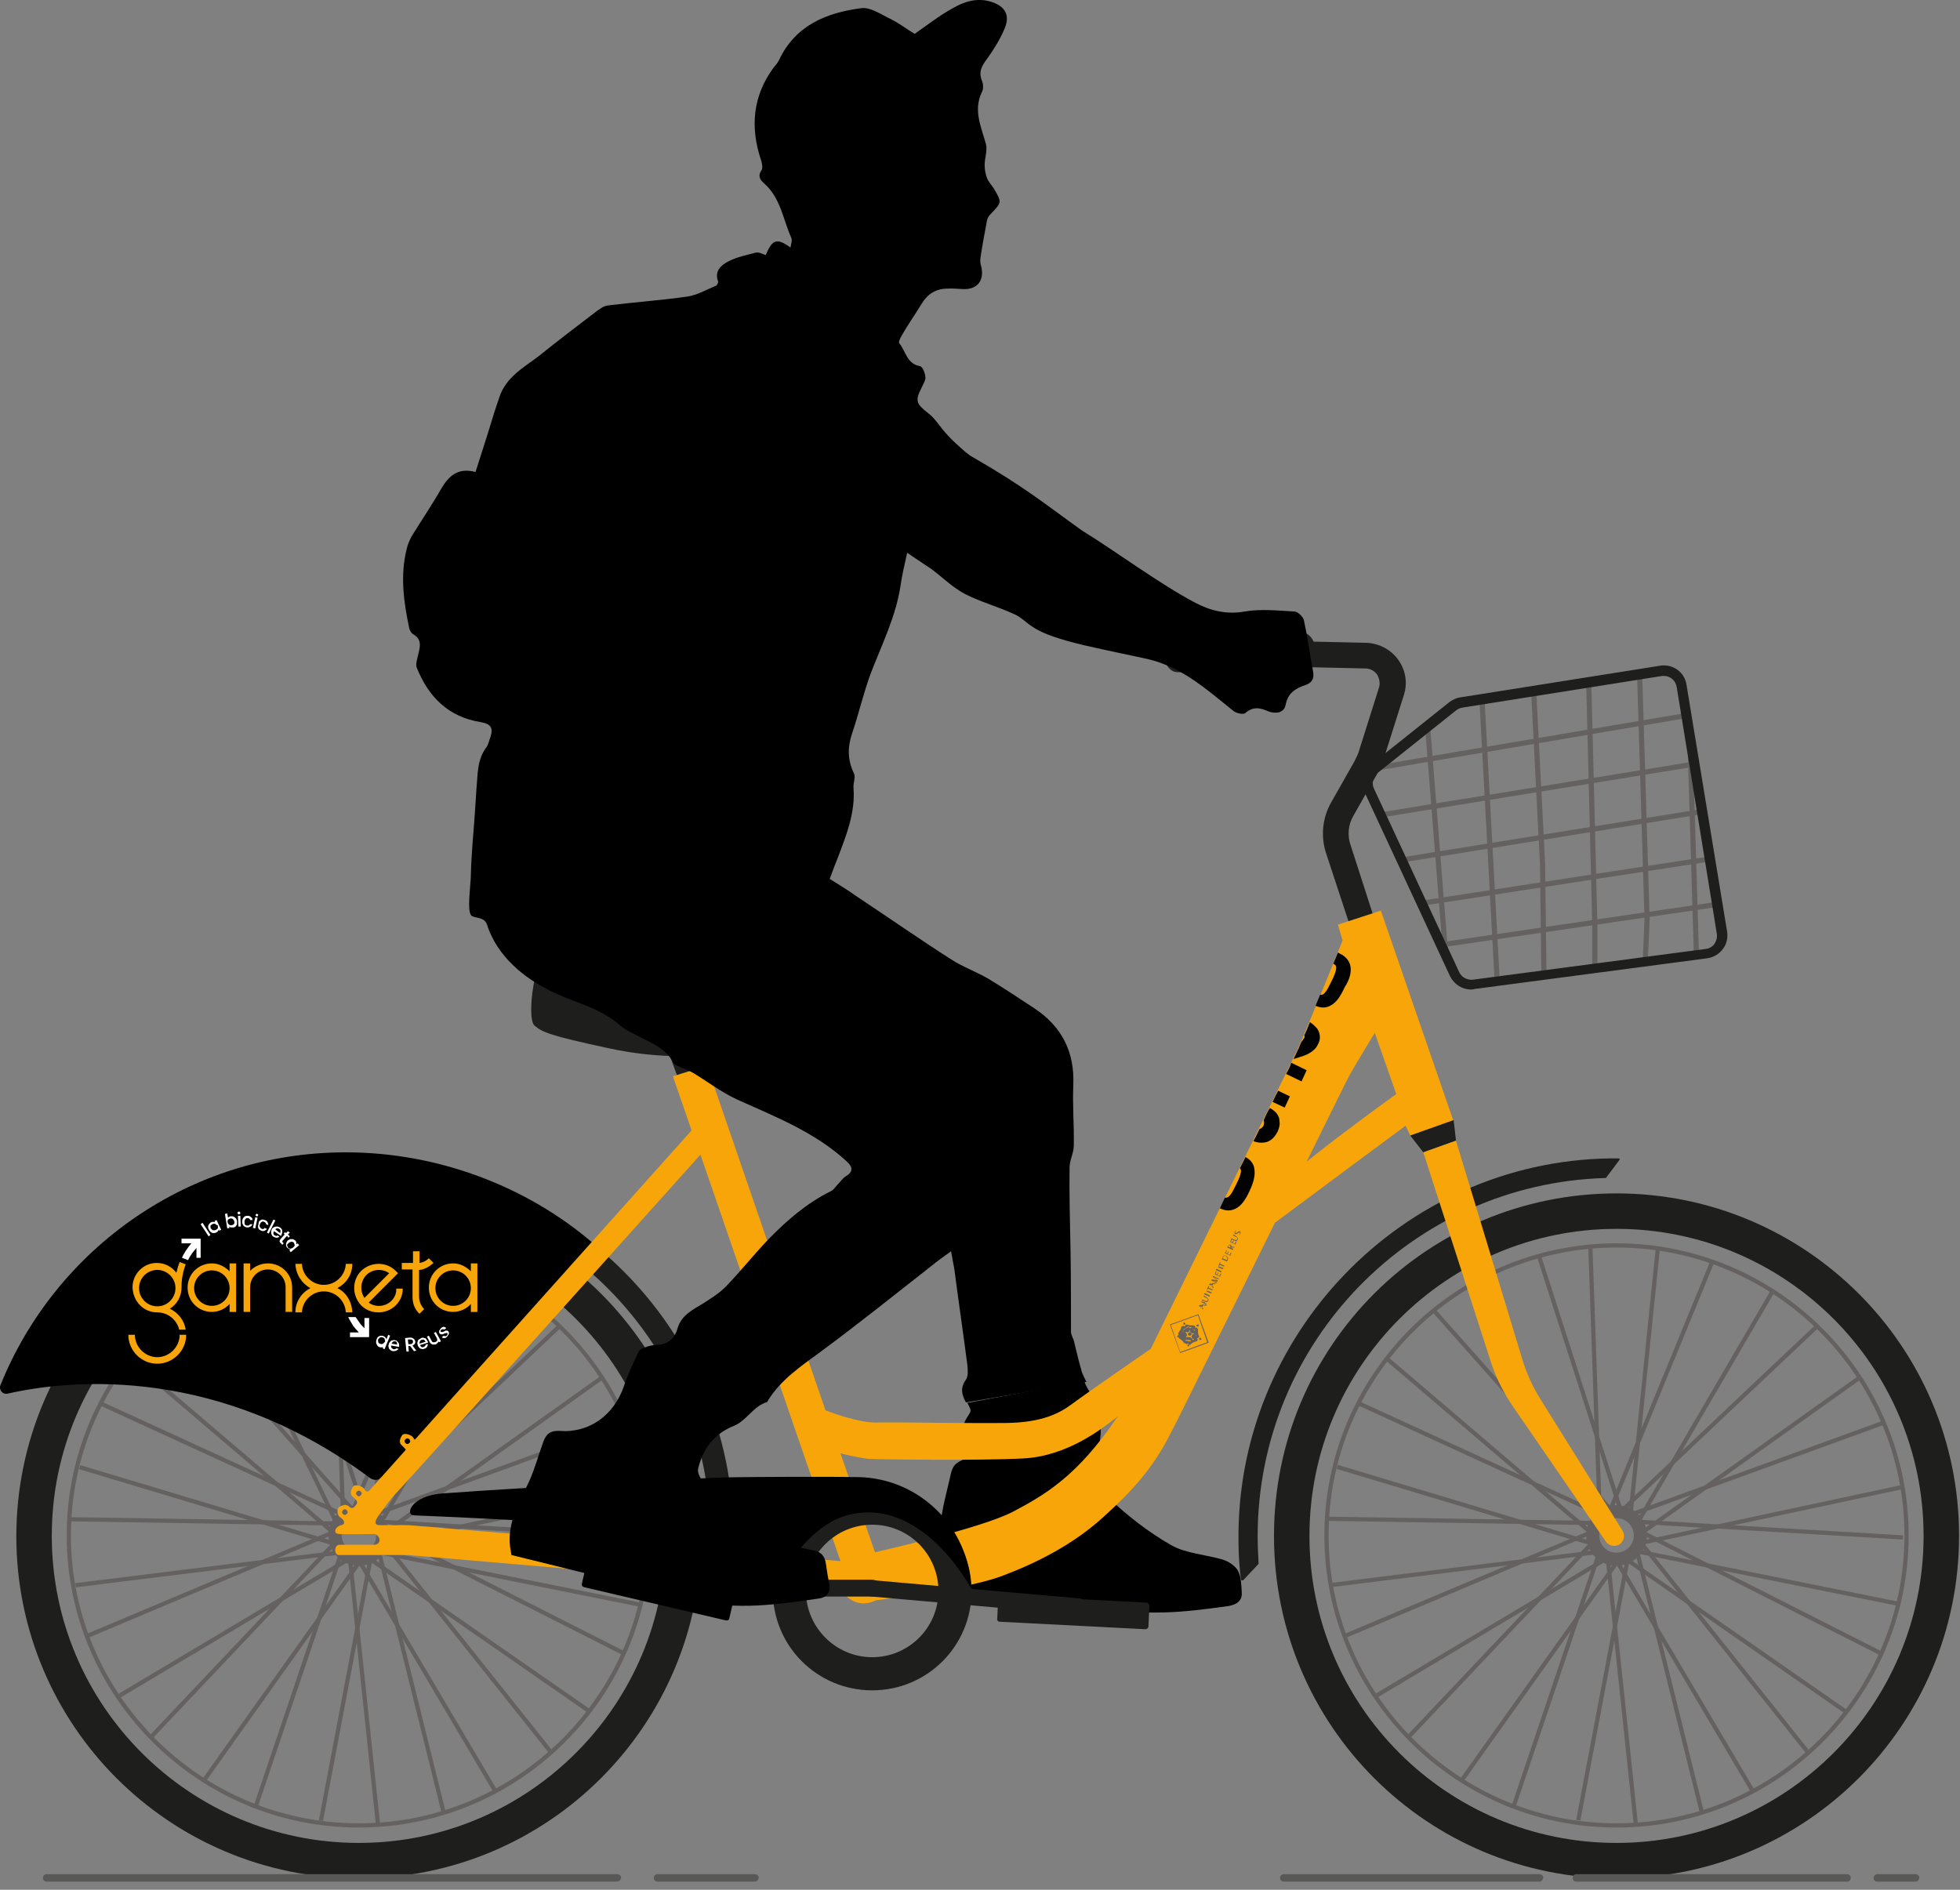 <svg width="420" height="405" xmlns="http://www.w3.org/2000/svg" xml:space="preserve" version="1.1">

 <rect width="100%" height="100%" fill="#808080" stroke="none"/>

 <g>
  <title>Layer 1</title>
  <g id="svg_1">
   <g id="svg_2">
    <g id="svg_3">
     <g id="svg_4">
      <g id="svg_5">
       <path id="svg_6" fill="#646160" d="m76.897,391.659c-34.5,0 -62.6,-28.1 -62.6,-62.6s28.1,-62.6 62.6,-62.6c34.5,0 62.6,28.1 62.6,62.6s-28.1,62.6 -62.6,62.6zm0,-124.3c-34,0 -61.7,27.7 -61.7,61.7s27.7,61.7 61.7,61.7c34,0 61.7,-27.7 61.7,-61.7s-27.6,-61.7 -61.7,-61.7z" class="st22"/>
       <path id="svg_7" fill="#646160" d="m76.897,322.559c3.6,0 6.5,2.9 6.5,6.5s-2.9,6.5 -6.5,6.5s-6.5,-2.9 -6.5,-6.5s2.9,-6.5 6.5,-6.5zm0,10.2c2,0 3.7,-1.6 3.7,-3.7c0,-2 -1.6,-3.7 -3.7,-3.7c-2,0 -3.7,1.6 -3.7,3.7c0.1,2.1 1.7,3.7 3.7,3.7z" class="st22"/>
       <path id="svg_8" fill="#1E1E1C" d="m76.897,255.759c40.5,0 73.4,32.8 73.4,73.4c0,40.5 -32.8,73.4 -73.4,73.4s-73.4,-32.8 -73.4,-73.4c0.1,-40.6 32.9,-73.4 73.4,-73.4zm0,139.2c36.3,0 65.8,-29.5 65.8,-65.8c0,-36.3 -29.5,-65.8 -65.8,-65.8c-36.3,0 -65.8,29.5 -65.8,65.8c0,36.3 29.5,65.8 65.8,65.8z" class="st18"/>
       <g id="svg_9">
        <rect id="svg_10" fill="#646160" height="0.9" width="57.2" class="st22" transform="matrix(0.102 -0.995 0.995 0.102 -202.365 514.516)" y="261.112" x="218.025"/>
        <rect id="svg_11" fill="#646160" height="56.7" width="0.9" class="st22" transform="matrix(0.999 -0.035 0.035 0.999 -12.843 6.309)" y="264.167" x="74.732"/>
       </g>
       <g id="svg_12">
        <rect id="svg_13" fill="#646160" height="57.2" width="0.9" class="st22" transform="matrix(0.952 -0.306 0.306 0.952 -105.107 69.9)" y="240.469" x="96.121"/>
        <rect id="svg_14" fill="#646160" height="56.7" width="0.9" class="st22" transform="matrix(0.901 -0.435 0.435 0.901 -146.563 106.913)" y="235.591" x="101.01"/>
       </g>
       <g id="svg_15">
        <rect id="svg_16" fill="#646160" height="57.2" width="0.9" class="st22" transform="matrix(0.748 -0.664 0.664 0.748 -209.642 199.331)" y="225.262" x="130.335"/>
        <rect id="svg_17" fill="#646160" height="56.7" width="0.9" class="st22" transform="matrix(0.649 -0.761 0.761 0.649 -238.781 248.87)" y="230.637" x="140.276"/>
       </g>
       <g id="svg_18">
        <rect id="svg_19" fill="#646160" height="57.2" width="0.9" class="st22" transform="matrix(0.417 -0.909 0.909 0.417 -264.331 360.014)" y="235.204" x="172.583"/>
        <rect id="svg_20" fill="#646160" height="56.7" width="0.9" class="st22" transform="matrix(0.288 -0.958 0.958 0.288 -275.936 420.889)" y="249.86" x="185.798"/>
       </g>
       <g id="svg_21">
        <rect id="svg_22" fill="#646160" height="57.2" width="0.9" class="st22" transform="matrix(0.016 -1 1 0.016 -257.115 537.4)" y="268.669" x="215.659"/>
        <rect id="svg_23" fill="#646160" height="0.9" width="56.7" class="st22" transform="matrix(0.992 -0.123 0.123 0.992 -49.18 20.91)" y="324.128" x="25.655"/>
       </g>
       <g id="svg_24">
        <rect id="svg_25" fill="#646160" height="0.9" width="57.2" class="st22" transform="matrix(0.921 -0.388 0.388 0.921 -148.944 89.081)" y="305.829" x="52.792"/>
        <rect id="svg_26" fill="#646160" height="0.9" width="56.7" class="st22" transform="matrix(0.859 -0.512 0.512 0.859 -194.869 136.718)" y="307.15" x="73.35"/>
       </g>
       <g id="svg_27">
        <rect id="svg_28" fill="#646160" height="0.9" width="57.2" class="st22" transform="matrix(0.687 -0.726 0.726 0.687 -260.897 243.941)" y="300.901" x="108.225"/>
        <rect id="svg_29" fill="#646160" height="0.9" width="56.7" class="st22" transform="matrix(0.58 -0.815 0.815 0.58 -283.846 312.67)" y="306.265" x="134.082"/>
       </g>
       <g id="svg_30">
        <rect id="svg_31" fill="#646160" height="0.9" width="57.2" class="st22" transform="matrix(0.32 -0.948 0.948 0.32 -298.637 450.913)" y="313.855" x="173.258"/>
        <rect id="svg_32" fill="#646160" height="0.9" width="56.7" class="st22" transform="matrix(0.186 -0.983 0.983 0.186 -285.87 526.501)" y="322.522" x="199.792"/>
       </g>
       <g id="svg_33">
        <rect id="svg_34" fill="#646160" height="57.2" width="0.9" class="st22" transform="matrix(0.995 -0.105 0.105 0.995 -44.629 21.081)" y="324.006" x="85.621"/>
        <rect id="svg_35" fill="#646160" height="56.7" width="0.9" class="st22" transform="matrix(0.971 -0.241 0.241 0.971 -98.9 58.239)" y="310.228" x="108.217"/>
       </g>
       <g id="svg_36">
        <rect id="svg_37" fill="#646160" height="57.2" width="0.9" class="st22" transform="matrix(0.861 -0.509 0.509 0.861 -193.49 158.397)" y="289.595" x="142.716"/>
        <rect id="svg_38" fill="#646160" height="56.7" width="0.9" class="st22" transform="matrix(0.782 -0.623 0.623 0.782 -221.922 218.186)" y="277.966" x="167.464"/>
       </g>
       <g id="svg_39">
        <rect id="svg_40" fill="#646160" height="57.2" width="0.9" class="st22" transform="matrix(0.57 -0.821 0.821 0.57 -260.497 349.511)" y="270.484" x="206.097"/>
        <rect id="svg_41" fill="#646160" height="56.7" width="0.9" class="st22" transform="matrix(0.452 -0.892 0.892 0.452 -255.319 413.816)" y="263.153" x="228.456"/>
       </g>
       <g id="svg_42">
        <rect id="svg_43" fill="#646160" height="57.2" width="0.9" class="st22" transform="matrix(0.197 -0.981 0.981 0.197 -234.755 536.839)" y="269.752" x="261.784"/>
        <rect id="svg_44" fill="#646160" height="56.7" width="0.9" class="st22" transform="matrix(0.059 -0.998 0.998 0.059 -201.801 588.26)" y="267.812" x="278.015"/>
       </g>
       <g id="svg_45">
        <rect id="svg_46" fill="#646160" height="0.9" width="57.2" class="st22" transform="matrix(0.978 -0.209 0.209 0.978 -78.458 52.862)" y="304.812" x="99.237"/>
        <rect id="svg_47" fill="#646160" height="0.9" width="56.7" class="st22" transform="matrix(0.94 -0.342 0.342 0.94 -120.104 94.473)" y="284.191" x="109.943"/>
       </g>
       <g id="svg_48">
        <rect id="svg_49" fill="#646160" height="0.9" width="57.2" class="st22" transform="matrix(0.814 -0.58 0.58 0.814 -185.192 191.475)" y="266.508" x="138.5"/>
        <rect id="svg_50" fill="#646160" height="0.9" width="56.7" class="st22" transform="matrix(0.727 -0.687 0.687 0.727 -204.534 240.361)" y="254.183" x="148.55"/>
       </g>
       <g id="svg_51">
        <rect id="svg_52" fill="#646160" height="0.9" width="57.2" class="st22" transform="matrix(0.504 -0.864 0.864 0.504 -226.037 355.993)" y="250.284" x="180.962"/>
        <rect id="svg_53" fill="#646160" height="0.9" width="56.7" class="st22" transform="matrix(0.38 -0.925 0.925 0.38 -226.388 403.036)" y="248.789" x="188.67"/>
       </g>
      </g>
      <g id="svg_54">
       <g id="svg_55">
        <path id="svg_56" d="m74.097,246.959c-33.5,0 -62.2,20.6 -74,49.9c-0.4,1 0.5,2.1 1.6,1.8c14.1,-3.2 45.5,-5.8 77.6,18.1c0.8,0.6 2,0.5 2.7,-0.3l45,-50.1c-14,-12 -33,-19.4 -52.9,-19.4z"/>
       </g>
      </g>
      <g id="svg_57">
       <g id="svg_58">
        <g id="svg_59">
         <path id="svg_60" fill="#FFFFFF" d="m43.397,262.059l1.7,2.6l-0.4,0.3l-1.7,-2.6l0.4,-0.3z" class="st0"/>
         <path id="svg_61" fill="#FFFFFF" d="m44.597,262.859c0,-0.2 0.1,-0.4 0.2,-0.5c0.1,-0.2 0.3,-0.3 0.4,-0.4c0.2,-0.1 0.3,-0.1 0.5,-0.1c0.2,0 0.3,0 0.4,0.1l-0.1,-0.3l0.4,-0.2l1,2.1l-0.4,0.2l-0.1,-0.3c0,0.1 -0.1,0.3 -0.2,0.4c-0.1,0.1 -0.2,0.2 -0.4,0.3c-0.2,0.1 -0.4,0.1 -0.6,0.1s-0.4,-0.1 -0.5,-0.2c-0.2,-0.1 -0.3,-0.3 -0.4,-0.5c-0.2,-0.3 -0.2,-0.5 -0.2,-0.7zm1.6,-0.5c-0.1,-0.1 -0.2,-0.1 -0.3,-0.1c-0.1,0 -0.2,0 -0.4,0.1c-0.1,0.1 -0.2,0.1 -0.3,0.2c-0.1,0.1 -0.1,0.2 -0.1,0.3c0,0.1 0,0.3 0.1,0.4c0.1,0.1 0.2,0.3 0.3,0.3c0.1,0.1 0.2,0.1 0.4,0.1c0.1,0 0.2,0 0.4,-0.1c0.1,-0.1 0.2,-0.1 0.3,-0.2c0.1,-0.1 0.1,-0.2 0.1,-0.4c0,-0.1 0,-0.3 -0.1,-0.4c-0.2,0 -0.3,-0.1 -0.4,-0.2z" class="st0"/>
         <path id="svg_62" fill="#FFFFFF" d="m48.997,260.859c0.1,-0.1 0.3,-0.2 0.5,-0.2c0.2,0 0.4,0 0.6,0.1c0.2,0.1 0.3,0.2 0.5,0.4c0.1,0.2 0.2,0.4 0.2,0.6c0,0.2 0,0.4 0,0.6c-0.1,0.2 -0.2,0.4 -0.3,0.5c-0.1,0.1 -0.3,0.2 -0.5,0.2c-0.2,0 -0.3,0 -0.5,0c-0.1,0 -0.3,-0.1 -0.4,-0.2l0.1,0.3l-0.5,0.1l-0.5,-3.1l0.5,-0.1l0.2,1.1c-0.2,-0.1 -0.1,-0.2 0.1,-0.3zm1,0.5c-0.1,-0.1 -0.2,-0.2 -0.3,-0.2c-0.1,0 -0.2,-0.1 -0.4,0c-0.1,0 -0.2,0.1 -0.3,0.1c-0.1,0.1 -0.2,0.2 -0.2,0.3s-0.1,0.3 0,0.4c0,0.2 0.1,0.3 0.2,0.4c0.1,0.1 0.2,0.2 0.3,0.2c0.1,0 0.2,0.1 0.4,0c0.1,0 0.2,-0.1 0.3,-0.1c0.1,-0.1 0.2,-0.2 0.2,-0.3c0,-0.1 0.1,-0.3 0,-0.4c0,-0.1 -0.1,-0.3 -0.2,-0.4z" class="st0"/>
         <path id="svg_63" fill="#FFFFFF" d="m50.997,260.159c-0.1,-0.1 -0.1,-0.1 -0.1,-0.2c0,-0.1 0,-0.2 0.1,-0.2c0.1,-0.1 0.1,-0.1 0.2,-0.1c0.1,0 0.2,0 0.2,0.1c0.1,0.1 0.1,0.1 0.1,0.2c0,0.1 0,0.2 -0.1,0.2c-0.1,0.1 -0.1,0.1 -0.2,0.1c0,0 -0.1,0 -0.2,-0.1zm0.5,0.4l0.1,2.3l-0.5,0l-0.1,-2.3l0.5,0z" class="st0"/>
         <path id="svg_64" fill="#FFFFFF" d="m52.097,261.059c0.1,-0.2 0.3,-0.3 0.4,-0.4c0.2,-0.1 0.4,-0.1 0.6,-0.1c0.3,0 0.5,0.1 0.7,0.3c0.2,0.1 0.3,0.3 0.3,0.6l-0.5,0c0,-0.1 -0.1,-0.2 -0.2,-0.3c-0.1,-0.1 -0.2,-0.1 -0.3,-0.1c-0.2,0 -0.4,0 -0.5,0.2c-0.1,0.1 -0.2,0.3 -0.2,0.6c0,0.2 0,0.4 0.1,0.6c0.1,0.1 0.3,0.2 0.5,0.2c0.3,0 0.5,-0.1 0.6,-0.3l0.5,0c-0.1,0.2 -0.2,0.4 -0.4,0.5c-0.2,0.1 -0.4,0.2 -0.7,0.2c-0.2,0 -0.4,-0.1 -0.6,-0.2c-0.2,-0.1 -0.3,-0.3 -0.4,-0.5c-0.1,-0.2 -0.1,-0.4 -0.1,-0.6c0,-0.3 0.1,-0.5 0.2,-0.7z" class="st0"/>
         <path id="svg_65" fill="#FFFFFF" d="m55.197,260.959l-0.5,2.3l-0.5,-0.1l0.5,-2.3l0.5,0.1zm-0.4,-0.4c0,-0.1 -0.1,-0.1 0,-0.2c0,-0.1 0.1,-0.1 0.1,-0.2c0.1,0 0.1,-0.1 0.2,0c0.1,0 0.1,0.1 0.2,0.1c0,0.1 0.1,0.1 0,0.2c0,0.1 -0.1,0.2 -0.1,0.2c-0.1,0 -0.1,0.1 -0.2,0c-0.1,0 -0.1,-0.1 -0.2,-0.1z" class="st0"/>
         <path id="svg_66" fill="#FFFFFF" d="m55.597,261.659c0.2,-0.1 0.3,-0.2 0.5,-0.3c0.2,0 0.4,0 0.6,0.1c0.3,0.1 0.5,0.2 0.6,0.4c0.1,0.2 0.2,0.4 0.2,0.7l-0.5,-0.2c0,-0.1 0,-0.2 -0.1,-0.3c-0.1,-0.1 -0.2,-0.2 -0.3,-0.2c-0.2,-0.1 -0.4,-0.1 -0.5,0c-0.2,0.1 -0.3,0.3 -0.4,0.5c-0.1,0.2 -0.1,0.4 0,0.6c0.1,0.2 0.2,0.3 0.4,0.4c0.3,0.1 0.5,0 0.6,-0.2l0.5,0.2c-0.1,0.2 -0.3,0.3 -0.5,0.4c-0.2,0.1 -0.5,0.1 -0.7,0c-0.2,-0.1 -0.4,-0.2 -0.5,-0.3c-0.1,-0.2 -0.2,-0.3 -0.2,-0.5c0,-0.2 0,-0.4 0.1,-0.6c0,-0.4 0.1,-0.6 0.2,-0.7z" class="st0"/>
         <path id="svg_67" fill="#FFFFFF" d="m58.997,261.559l-1.4,2.8l-0.4,-0.2l1.4,-2.8l0.4,0.2z" class="st0"/>
         <path id="svg_68" fill="#FFFFFF" d="m60.197,264.859l-1.5,-1c-0.1,0.2 -0.1,0.3 -0.1,0.5c0,0.2 0.1,0.3 0.3,0.4c0.2,0.1 0.4,0.2 0.6,0l0.4,0.3c-0.2,0.1 -0.4,0.2 -0.6,0.2c-0.2,0 -0.5,-0.1 -0.7,-0.2c-0.2,-0.1 -0.3,-0.3 -0.4,-0.5c-0.1,-0.2 -0.1,-0.4 -0.1,-0.6c0,-0.2 0.1,-0.4 0.2,-0.6c0.1,-0.2 0.3,-0.3 0.5,-0.4c0.2,-0.1 0.4,-0.1 0.6,-0.1c0.2,0 0.4,0.1 0.6,0.2c0.2,0.1 0.3,0.3 0.4,0.4c0.1,0.2 0.1,0.4 0.1,0.6c0,0.2 -0.1,0.4 -0.2,0.6c0,0.1 0,0.2 -0.1,0.2zm-0.2,-0.6c0.1,-0.1 0.1,-0.3 0.1,-0.5c0,-0.2 -0.1,-0.3 -0.3,-0.4c-0.1,-0.1 -0.3,-0.1 -0.4,-0.1c-0.2,0 -0.3,0.1 -0.4,0.2l1,0.8z" class="st0"/>
         <path id="svg_69" fill="#FFFFFF" d="m61.497,264.859l-0.9,1c-0.1,0.1 -0.1,0.1 -0.1,0.2c0,0.1 0,0.1 0.1,0.2l0.2,0.2l-0.3,0.3l-0.3,-0.3c-0.2,-0.1 -0.2,-0.3 -0.3,-0.4c0,-0.2 0.1,-0.3 0.2,-0.5l0.9,-1l-0.2,-0.2l0.3,-0.3l0.2,0.2l0.4,-0.4l0.4,0.3l-0.4,0.4l0.4,0.4l-0.3,0.3l-0.3,-0.4z" class="st0"/>
         <path id="svg_70" fill="#FFFFFF" d="m62.197,265.559c0.2,0 0.4,0 0.6,0c0.2,0.1 0.3,0.2 0.5,0.3c0.1,0.1 0.2,0.3 0.2,0.4c0,0.2 0,0.3 0,0.4l0.3,-0.2l0.3,0.4l-1.8,1.5l-0.3,-0.4l0.3,-0.2c-0.1,0 -0.3,0 -0.4,-0.1c-0.1,-0.1 -0.3,-0.2 -0.4,-0.3c-0.1,-0.2 -0.2,-0.3 -0.2,-0.5c0,-0.2 0,-0.4 0.1,-0.6c0.1,-0.2 0.2,-0.4 0.4,-0.5c0,0 0.2,-0.1 0.4,-0.2zm0.9,1.5c0,-0.1 0.1,-0.2 0,-0.4c0,-0.1 -0.1,-0.2 -0.1,-0.3c-0.1,-0.1 -0.2,-0.2 -0.3,-0.2c-0.1,0 -0.2,-0.1 -0.4,0c-0.1,0 -0.3,0.1 -0.4,0.2c-0.1,0.1 -0.2,0.2 -0.3,0.3c-0.1,0.1 -0.1,0.3 0,0.4c0,0.1 0.1,0.2 0.1,0.3c0.1,0.1 0.2,0.2 0.3,0.2c0.1,0 0.2,0.1 0.4,0c0.1,0 0.3,-0.1 0.4,-0.2c0.1,-0.1 0.2,-0.2 0.3,-0.3z" class="st0"/>
        </g>
       </g>
       <g id="svg_71">
        <g id="svg_72">
         <path id="svg_73" fill="#FFFFFF" d="m81.097,286.459c0.2,-0.1 0.3,-0.2 0.5,-0.2c0.2,0 0.4,0 0.6,0.1c0.1,0.1 0.3,0.1 0.4,0.3c0.1,0.1 0.2,0.2 0.2,0.4l0.4,-1l0.4,0.2l-1.2,2.9l-0.4,-0.2l0.1,-0.3c-0.1,0.1 -0.3,0.1 -0.4,0.1c-0.2,0 -0.3,0 -0.5,-0.1c-0.2,-0.1 -0.3,-0.2 -0.4,-0.4c-0.1,-0.2 -0.2,-0.3 -0.2,-0.6c0,-0.2 0,-0.4 0.1,-0.6c0.1,-0.3 0.2,-0.5 0.4,-0.6zm1.4,0.8c0,-0.1 -0.1,-0.3 -0.1,-0.4c-0.1,-0.1 -0.2,-0.2 -0.3,-0.2c-0.1,0 -0.2,-0.1 -0.4,-0.1c-0.1,0 -0.2,0.1 -0.3,0.1c-0.1,0.1 -0.2,0.2 -0.3,0.3c-0.1,0.1 -0.1,0.3 -0.1,0.4c0,0.1 0.1,0.3 0.1,0.4c0.1,0.1 0.2,0.2 0.3,0.2c0.1,0 0.2,0.1 0.4,0.1c0.1,0 0.2,-0.1 0.3,-0.1c0.1,-0.1 0.2,-0.2 0.3,-0.3c0.1,-0.1 0.2,-0.2 0.1,-0.4z" class="st0"/>
         <path id="svg_74" fill="#FFFFFF" d="m85.497,288.659l-1.7,-0.3c0,0.2 0,0.3 0.1,0.5c0.1,0.1 0.2,0.2 0.4,0.3c0.3,0 0.5,0 0.6,-0.2l0.5,0.1c-0.1,0.2 -0.3,0.3 -0.5,0.4c-0.2,0.1 -0.4,0.1 -0.7,0.1c-0.2,0 -0.4,-0.1 -0.6,-0.3c-0.2,-0.1 -0.3,-0.3 -0.3,-0.5c-0.1,-0.2 -0.1,-0.4 0,-0.6c0,-0.2 0.1,-0.4 0.3,-0.6c0.1,-0.2 0.3,-0.3 0.5,-0.3c0.2,-0.1 0.4,-0.1 0.6,0c0.2,0 0.4,0.1 0.5,0.3c0.1,0.1 0.3,0.3 0.3,0.5s0.1,0.4 0,0.6c0.1,-0.2 0.1,-0.1 0,0zm-0.4,-0.5c0,-0.2 0,-0.3 -0.1,-0.5s-0.2,-0.2 -0.4,-0.2c-0.2,0 -0.3,0 -0.4,0.1c-0.1,0.1 -0.2,0.2 -0.3,0.4l1.2,0.2z" class="st0"/>
         <path id="svg_75" fill="#FFFFFF" d="m88.697,289.559l-0.8,-1.1l-0.4,0l0.1,1.2l-0.5,0l-0.3,-2.9l1,-0.1c0.2,0 0.4,0 0.6,0.1c0.2,0.1 0.3,0.2 0.4,0.3c0.1,0.1 0.1,0.3 0.2,0.4c0,0.2 0,0.4 -0.1,0.5c-0.1,0.2 -0.3,0.3 -0.5,0.4l0.8,1.1l-0.5,0.1zm-1.2,-1.5l0.5,0c0.2,0 0.3,-0.1 0.4,-0.2c0.1,-0.1 0.1,-0.2 0.1,-0.4c0,-0.2 -0.1,-0.3 -0.2,-0.3c-0.1,-0.1 -0.2,-0.1 -0.4,-0.1l-0.5,0l0.1,1z" class="st0"/>
         <path id="svg_76" fill="#FFFFFF" d="m91.697,287.759l-1.7,0.5c0.1,0.2 0.2,0.3 0.3,0.4c0.2,0.1 0.3,0.1 0.5,0c0.2,-0.1 0.4,-0.2 0.4,-0.5l0.5,-0.1c0,0.2 -0.1,0.4 -0.2,0.6c-0.1,0.2 -0.3,0.3 -0.6,0.4c-0.2,0.1 -0.4,0.1 -0.6,0c-0.2,0 -0.4,-0.1 -0.5,-0.3c-0.1,-0.1 -0.3,-0.3 -0.3,-0.6c-0.1,-0.2 -0.1,-0.4 0,-0.6c0,-0.2 0.1,-0.4 0.3,-0.5c0.1,-0.1 0.3,-0.2 0.5,-0.3c0.2,-0.1 0.4,-0.1 0.6,0c0.2,0 0.4,0.1 0.5,0.3s0.2,0.3 0.3,0.5c0,0.1 0,0.2 0,0.2zm-0.5,-0.2c-0.1,-0.2 -0.2,-0.3 -0.3,-0.4c-0.1,-0.1 -0.3,-0.1 -0.5,0c-0.2,0 -0.3,0.1 -0.4,0.3c-0.1,0.1 -0.1,0.3 -0.1,0.5l1.3,-0.4z" class="st0"/>
         <path id="svg_77" fill="#FFFFFF" d="m93.397,285.459l1.1,2l-0.4,0.2l-0.1,-0.2c0,0.1 -0.1,0.2 -0.2,0.3c-0.1,0.1 -0.2,0.2 -0.3,0.3c-0.2,0.1 -0.3,0.1 -0.5,0.1c-0.2,0 -0.3,0 -0.5,-0.1c-0.1,-0.1 -0.3,-0.2 -0.4,-0.4l-0.6,-1.2l0.4,-0.2l0.6,1.1c0.1,0.2 0.2,0.3 0.4,0.3c0.1,0 0.3,0 0.5,-0.1c0.2,-0.1 0.3,-0.2 0.3,-0.3c0,-0.1 0,-0.3 -0.1,-0.5l-0.6,-1.1l0.4,-0.2z" class="st0"/>
         <path id="svg_78" fill="#FFFFFF" d="m95.397,286.759c-0.2,0 -0.3,0 -0.4,0c-0.1,0 -0.3,-0.1 -0.3,-0.2l0.4,-0.3c0.1,0.1 0.2,0.1 0.3,0.1c0.1,0 0.2,0 0.3,-0.1c0.1,-0.1 0.2,-0.2 0.2,-0.3c0,-0.1 0,-0.2 0,-0.2c-0.1,-0.1 -0.1,-0.1 -0.2,-0.1c-0.1,0 -0.2,0.1 -0.4,0.1c-0.2,0.1 -0.3,0.1 -0.4,0.2c-0.1,0 -0.2,0 -0.4,0c-0.1,0 -0.2,-0.1 -0.3,-0.2c-0.1,-0.1 -0.1,-0.2 -0.1,-0.3c0,-0.1 0,-0.3 0.1,-0.4s0.2,-0.3 0.3,-0.4c0.2,-0.2 0.4,-0.3 0.6,-0.3c0.2,0 0.4,0.1 0.5,0.3l-0.4,0.3c-0.1,-0.1 -0.2,-0.1 -0.3,-0.1c-0.1,0 -0.2,0 -0.3,0.1c-0.1,0.1 -0.2,0.2 -0.2,0.2c0,0.1 0,0.2 0,0.2c0,0 0.1,0.1 0.2,0.1c0.1,0 0.1,0 0.2,0c0.1,0 0.2,-0.1 0.3,-0.1c0.2,-0.1 0.3,-0.1 0.4,-0.2c0.1,0 0.2,0 0.3,0c0.1,0 0.2,0.1 0.3,0.2c0.1,0.1 0.1,0.2 0.1,0.3c0,0.1 0,0.3 -0.1,0.4c-0.1,0.1 -0.2,0.3 -0.3,0.4c-0.1,0.1 -0.2,0.2 -0.4,0.3z" class="st0"/>
        </g>
       </g>
       <path id="svg_79" fill="#FFFFFF" d="m42.997,269.559l0,-4.1l-4.1,0l0,1l2.1,0c-0.4,0.5 -0.8,1 -1.2,1.6c-0.3,0.5 -0.6,1 -0.8,1.5l1.3,0.5c0.2,-0.4 0.4,-0.8 0.7,-1.2c0.3,-0.5 0.7,-0.9 1.1,-1.4l0,2.1l0.9,0z" class="st0"/>
       <path id="svg_80" fill="#F7A509" d="m100.897,270.859l0,1.6c-1,-1 -2.3,-1.7 -3.8,-1.7c-2.9,0 -5.2,2.3 -5.2,5.2s2.3,5.2 5.2,5.2c1.5,0 2.9,-0.7 3.8,-1.7l0,1.7l1.4,0l0,-10.4l-1.4,0l0,0.1zm-3.8,9c-2.1,0 -3.8,-1.7 -3.8,-3.8s1.7,-3.8 3.8,-3.8c2.1,0 3.8,1.7 3.8,3.8s-1.7,3.8 -3.8,3.8zm-47.9,-7.4c-1,-1 -2.3,-1.7 -3.8,-1.7c-2.9,0 -5.2,2.3 -5.2,5.2s2.3,5.2 5.2,5.2c1.5,0 2.9,-0.7 3.8,-1.7l0,1.7l1.4,0l0,-10.4l-1.4,0l0,1.7zm-3.8,7.4c-2.1,0 -3.8,-1.7 -3.8,-3.8s1.7,-3.8 3.8,-3.8s3.8,1.7 3.8,3.8s-1.7,3.8 -3.8,3.8zm38.5,-1.1c-1.3,1.3 -3.4,1.5 -4.9,0.4l6.3,-6.3l-0.5,-0.5c-2,-2 -5.3,-2 -7.4,0c-2,2 -2,5.3 0,7.4c1,1 2.3,1.5 3.7,1.5c1.3,0 2.7,-0.5 3.7,-1.5c1,-1 1.5,-2.2 1.5,-3.6l-1.4,0c0.1,0.9 -0.3,1.9 -1,2.6zm-5.4,-5.5c0.7,-0.7 1.7,-1.1 2.7,-1.1c0.8,0 1.5,0.2 2.2,0.7l-5.3,5.3c-1,-1.5 -0.9,-3.5 0.4,-4.9zm-21.1,-2.5c-1.5,0 -2.8,0.6 -3.8,1.6l0,-1.6l-1.4,0l0,10.4l1.4,0l0,-5.3c0,-2.1 1.7,-3.8 3.8,-3.8s3.8,1.7 3.8,3.8l0,5.3l1.4,0l0,-5.3c0,-2.8 -2.3,-5.1 -5.2,-5.1zm32.5,1.4c1.1,-0.1 2.1,-0.7 3,-1.5l-1,-1c-0.5,0.5 -1.2,0.9 -2,1l0,-2.5l-1.4,0l0,2.5l-2.4,0l0,1.4l2.3,0l0,5.9c0,1.4 0.5,2.7 1.5,3.6l1,-1c-0.7,-0.7 -1.1,-1.7 -1.1,-2.7l0,-5.7l0.1,0zm-56.2,9.1c2.3,0 4.2,1.6 4.7,3.7l1.4,0c-0.3,-2 -1.6,-3.6 -3.4,-4.5c1.5,-0.9 2.5,-2.6 2.5,-4.5c0,-0.1 0,-0.1 0,-0.2l0,0c0,-1.6 0.3,-3.2 0.9,-4.8l-1.3,-0.5c-0.3,0.7 -0.5,1.5 -0.7,2.3c-1,-1.3 -2.5,-2.1 -4.2,-2.1c-2.9,0 -5.2,2.4 -5.2,5.2c0.1,3.1 2.4,5.4 5.3,5.4zm0,-9.1c2.1,0 3.9,1.7 3.9,3.9c0,2.1 -1.7,3.9 -3.9,3.9c-2.1,0 -3.9,-1.7 -3.9,-3.9c0,-2.2 1.8,-3.9 3.9,-3.9zm4.8,13.9c0,2.6 -2.2,4.8 -4.8,4.8s-4.8,-2.2 -4.8,-4.8l-1.4,0c0,3.4 2.8,6.2 6.2,6.2c3.4,0 6.2,-2.8 6.2,-6.2l-1.4,0c0,0 0,0 0,0zm33.8,-10c1.9,-1 3.2,-2.9 3.2,-5.2l-1.4,0c-0.1,2.5 -2.2,4.5 -4.7,4.5s-4.6,-2 -4.7,-4.5l-1.4,0c0.1,2.3 1.4,4.2 3.2,5.2c-1.9,1 -3.2,2.9 -3.2,5.2l0,0l1.4,0c0.1,-2.5 2.2,-4.5 4.7,-4.5c2.5,0 4.6,2 4.7,4.5l1.4,0l0,0c-0.1,-2.3 -1.3,-4.3 -3.2,-5.2z" class="st23"/>
       <path id="svg_81" fill="#FFFFFF" d="m79.097,282.459l-1,0l0,2.2c-0.4,-0.4 -0.9,-0.9 -1.2,-1.4c-0.2,-0.3 -0.5,-0.7 -0.7,-1l-1.6,0c0.1,0.2 0.2,0.3 0.2,0.4c0.3,0.5 0.6,1 0.9,1.5c0.4,0.5 0.8,1 1.2,1.4l-1.9,0l0,1l4.1,0l0,-4.1z" class="st0"/>
      </g>
      <path id="svg_82" fill="#1E1E1C" d="m128.497,267.759c15,12.6 25.3,30.6 28,51l-5,0c-2.6,-18.8 -12.2,-35.4 -26.1,-47.1l3.1,-3.9z" class="st18"/>
      <path id="svg_83" fill="#1E1E1C" d="m346.797,248.259c-0.6,0 -1.2,0 -1.9,0c-44.4,0.7 -80.2,37.9 -79.5,82.3c0,2.7 0.2,5.3 0.5,7.9c0,0.2 0.3,0.3 0.5,0.2l3.2,-3.4c0.1,-0.1 0.1,-0.1 0.1,-0.2c-0.1,-1.9 -0.2,-3.9 -0.2,-5.8c0,-41.7 33.2,-75.6 74.5,-76.8c0.1,0 0.2,0 0.2,-0.1l2.7,-3.6c0.3,-0.3 0.2,-0.5 -0.1,-0.5z" class="st18"/>
      <path id="svg_84" d="m232.297,295.959c1,2.5 1.7,2.6 2.7,5.2c1.7,4.1 0.6,8.3 -0.1,12.4c-0.6,3.3 0.9,5.8 2.6,7.4c4.1,3.9 8.6,7.4 13.5,10.2c3.2,1.8 7.4,2 11.1,3.1c1.2,0.4 2.6,1.3 3.2,2.4c0.7,1.4 0.7,3.1 0.8,4.7c0.1,2.1 -1.7,2.7 -3.3,2.9c-4.5,0.6 -8.9,1.2 -13.4,1.3c-12.3,0.4 -24.3,-2.8 -36.5,-3.4c-3.3,-0.2 -6.5,-0.4 -9.7,-0.8c-0.7,-0.1 -1.8,-1.1 -1.8,-1.7c-0.1,-4.2 -0.3,-8.3 0.1,-12.5c0.3,-3.6 1.3,-7.1 2.1,-10.6c0.5,-2.5 1,-3 3.4,-4c-0.2,-0.7 -0.7,-1.4 -0.7,-2.1c0,-2.1 -0.3,-4.4 0.6,-6.1c1.2,-2.2 1.5,-1.6 0.4,-3.7"/>
      <g id="svg_85">
       <g id="svg_86">
        <path id="svg_87" fill="#1E1E1C" d="m151.597,248.459l-8.2,-22.6c2.4,0.2 4.7,0.2 6.7,0.2l7.4,20.5l-5.9,1.9z" class="st18"/>
        <path id="svg_88" fill="#1E1E1C" d="m291.597,199.459c-1.2,0 -2.3,-0.8 -2.6,-1.9l-4.9,-14.9c-1.1,-3.5 -0.7,-7.4 1.1,-10.6l5.1,-9c0.4,-0.8 0.8,-1.6 1,-2.4l4.2,-13.3c0.3,-0.9 0.1,-1.9 -0.4,-2.8c-0.6,-0.8 -1.5,-1.3 -2.5,-1.3l-40.1,-0.9c-1.5,0 -2.7,-1.3 -2.7,-2.8c0,-1.5 1.3,-2.8 2.8,-2.7l40.1,0.9c2.8,0.1 5.3,1.4 6.9,3.6c1.6,2.2 2.1,5 1.2,7.7l-4.2,13.3c-0.4,1.2 -0.9,2.4 -1.5,3.5l-5.1,9c-1.1,1.9 -1.3,4.2 -0.6,6.2l4.8,14.9c0.5,1.5 -0.3,3 -1.8,3.5c-0.3,-0.1 -0.6,0 -0.8,0z" class="st18"/>
        <g id="svg_89">
         <path id="svg_90" fill="#1E1E1C" d="m252.297,135.759l26,0.7c0.2,-0.1 0.5,-0.2 0.7,-0.2c1.3,0 2.3,1.7 2.3,3.8c0,1.8 -0.8,3.3 -1.8,3.7l0,0.1l-0.4,0c0,0 0,0 0,0c0,0 0,0 -0.1,0l-26.7,-0.4c-1.3,0 -2.3,-1.7 -2.3,-3.8c0,-2.2 1,-3.9 2.3,-3.9z" class="st18"/>
         <path id="svg_91" fill="#1E1E1C" d="m280.197,144.459l-1.1,0l-0.1,0c0,0 -0.1,0 -0.1,0l-26.6,-0.4c-1.7,0 -3,-2 -3,-4.5s1.3,-4.5 3,-4.5l0,0l25.8,0.7c0.3,-0.1 0.6,-0.2 0.9,-0.2c1.7,0 3,2 3,4.5c0,1.8 -0.7,3.4 -1.8,4.1l0,0.3zm-1.1,-1.4l0,0l0.2,0c0.7,-0.2 1.3,-1.4 1.3,-3c0,-1.8 -0.8,-3.1 -1.6,-3.1c-0.1,0 -0.2,0 -0.4,0.1l-0.2,0.1l-26.2,-0.7c-0.8,0 -1.6,1.3 -1.6,3.1c0,1.8 0.8,3.1 1.6,3.1l26.9,0.4z" class="st18"/>
        </g>
        <g id="svg_92">
         <g id="svg_93">
          <path id="svg_94" fill="#F7A509" d="m302.197,243.359l9.2,-3.3l-15.5,-44.9l-9.2,3l1,3.4c0,0 -7.7,19.1 -9.5,23c-1.8,3.9 -31.6,64.5 -31.6,64.5s-13.9,9.6 -16.7,11.7c-2.8,2.1 -6.5,4.1 -14.3,4.2c-7.8,0.1 -24.7,-0.2 -27.5,-0.1c-4.1,0.2 -11.2,-2.6 -11.2,-2.6l-25.4,-73.9l-7.3,2.3l4,11.6l-68.8,76.9c-0.5,0.7 -1,0.6 -1.3,0c-0.3,-0.6 -1.9,-1.2 -2.4,-0.6c-0.5,0.7 -0.8,1.6 -0.1,2.2c0.6,0.6 1.2,1 0.8,1.6c-0.4,0.6 -0.9,1.2 -1.6,0.5c-0.7,-0.7 -2.2,-0.1 -2.4,0.5c-0.2,0.7 0,1.6 0.6,1.9c0.7,0.4 1.2,1.4 0.1,1.6c-1.1,0.2 -2,1.8 -0.4,1.9c1.6,0.1 6.5,0 7.3,0c1.5,0 2,2.3 0.1,2.3s-6.4,0 -7.3,0c-1.3,0 -1.2,2.2 -0.2,2.2l14.8,0l93.2,8c0,0 2.7,3.9 7.1,1.7c0,0 19.3,-2.3 27,-5.2c7.7,-2.9 15.3,-6.8 21.7,-12.6c6.4,-5.8 10.5,-10.4 14.1,-17.3c2,-3.7 12.9,-26 22.7,-45.8c6,-4.5 25,-18.6 28,-20.8l1,2.1zm-228.3,81.3c-0.3,0 -0.6,-0.3 -0.6,-0.6s0.3,-0.6 0.6,-0.6c0.3,0 0.6,0.3 0.6,0.6s-0.3,0.6 -0.6,0.6m3,-4c-0.3,0 -0.6,-0.3 -0.6,-0.6s0.3,-0.6 0.6,-0.6c0.3,0 0.6,0.3 0.6,0.6s-0.3,0.6 -0.6,0.6m10.7,6.2l-6.2,0c-1.7,0 -0.7,-1.5 0,-2.4c0.7,-0.9 2.1,-3.1 3.9,-4.9c1.8,-1.8 64.8,-72.1 64.8,-72.1l30,87.1l-92.5,-7.7zm129.5,-2.9c-6.8,3.6 -29.6,8.7 -29.6,8.7l-7.4,-21.2c0.7,0.2 4.5,1.1 6.2,1.2c1.7,0.1 23.6,0.4 33,-0.1c9.4,-0.5 16.8,-6.3 20.2,-9c-8.6,12.8 -15.6,16.8 -22.4,20.4m62.9,-75c5.2,-10.5 9,-18.3 9.4,-18.9c1.1,-2 5.2,-8.7 5.2,-8.7l4.6,13.1c-10.9,7.9 -16.5,12.3 -19.2,14.5" class="st23"/>
         </g>
        </g>
        <polygon id="svg_95" fill="#1E1E1C" points="311.997,244.459 311.497,240.059 302.197,243.359 304.997,246.959 " class="st18"/>
        <g id="svg_96">
         <polygon id="svg_97" fill="#646160" points="353.097,206.059 351.997,206.059 352.397,197.059 350.797,144.559 351.897,144.559 353.497,197.059 " class="st22"/>
         <polygon id="svg_98" fill="#646160" points="342.297,207.459 341.197,207.459 341.197,198.259 339.897,146.259 340.997,146.259 342.297,198.259 " class="st22"/>
         <polygon id="svg_99" fill="#646160" points="330.297,208.959 329.997,185.259 328.097,148.159 329.197,148.059 331.097,185.159 331.397,208.959 " class="st22"/>
         <rect id="svg_100" fill="#646160" height="60.5" width="1.1" class="st22" transform="matrix(0.999 -0.054 0.054 0.999 -13.059 23.019)" y="144.52" x="322.595"/>
         <rect id="svg_101" fill="#646160" height="48.9" width="1.1" class="st22" transform="matrix(0.997 -0.079 0.079 0.997 -18.8 33.191)" y="147.897" x="313.431"/>
         <rect id="svg_102" fill="#646160" height="48.3" width="1.1" class="st22" transform="matrix(1 -0.03 0.03 1 -7.418 14.052)" y="153.255" x="364.343"/>
         <rect id="svg_103" fill="#646160" height="1.1" width="67.9" class="st22" transform="matrix(0.986 -0.167 0.167 0.986 -32.74 74.733)" y="142.764" x="307.734"/>
         <rect id="svg_104" fill="#646160" height="1.1" width="68.1" class="st22" transform="matrix(0.987 -0.16 0.16 0.987 -33.232 71.864)" y="153.59" x="308.507"/>
         <rect id="svg_105" fill="#646160" height="1.1" width="65.2" class="st22" transform="matrix(0.987 -0.159 0.159 0.987 -34.651 72.222)" y="163.426" x="312.956"/>
         <rect id="svg_106" fill="#646160" height="1.1" width="62.4" class="st22" transform="matrix(0.988 -0.152 0.152 0.988 -34.743 69.257)" y="173.998" x="316.688"/>
         <rect id="svg_107" fill="#646160" height="1.1" width="59.9" class="st22" transform="matrix(0.99 -0.145 0.145 0.99 -34.652 66.437)" y="183.733" x="320.173"/>
         <path id="svg_108" fill="#1E1E1C" d="m315.197,212.059c-1.9,0 -3.6,-1.1 -4.5,-2.9l-18.3,-39.4c-1,-2.1 -0.4,-4.5 1.4,-5.9l16.8,-13.4c0.7,-0.5 1.5,-0.9 2.3,-1l42.9,-6.8c2.7,-0.4 5.2,1.4 5.6,4.1l8.7,52.9c0.2,1.3 -0.1,2.7 -0.9,3.7c-0.8,1.1 -2,1.8 -3.3,2l-50,6.6c-0.2,0.1 -0.4,0.1 -0.7,0.1zm41.4,-67.2c-0.1,0 -0.3,0 -0.4,0l-42.9,6.8c-0.5,0.1 -0.9,0.3 -1.3,0.6l-16.8,13.4c-1,0.8 -1.3,2.2 -0.8,3.3l18.3,39.4c0.5,1.1 1.7,1.7 2.9,1.6l50,-6.6c0.7,-0.1 1.4,-0.5 1.8,-1.1c0.4,-0.6 0.6,-1.3 0.5,-2.1l-8.6,-52.9c-0.2,-1.4 -1.4,-2.4 -2.7,-2.4z" class="st18"/>
        </g>
        <path id="svg_109" fill="#1E1E1C" d="m180.197,215.759c1,2 -0.1,4.4 -2.2,5.1c-5.7,1.7 -17.2,4.9 -21.7,5.1c-6,0.2 -14.1,1.3 -26.3,-1.4c-12,-2.6 -13.8,-3.3 -15.5,-4.8c-1.7,-1.6 0,-15.7 3.5,-15.9c9.9,-0.4 18.7,4.5 23.9,5.6c5.2,1.1 12.8,2.3 21,1.4c6.7,-0.9 14.5,-0.8 17.3,4.9z" class="st18"/>
       </g>
       <path id="svg_110" fill="#F7A509" d="m91.797,310.559l-1.9,-2.4c-0.5,0.7 -1,0.6 -1.3,0c-0.3,-0.6 -1.9,-1.2 -2.4,-0.6c-0.5,0.7 -0.8,1.6 -0.1,2.2c0.6,0.6 1.2,1 0.8,1.6c-0.4,0.6 3.2,2.2 2.5,1.5l2.4,-2.3zm-4.5,-1.1c-0.3,0 -0.6,-0.3 -0.6,-0.6s0.3,-0.6 0.6,-0.6s0.6,0.3 0.6,0.6s-0.3,0.6 -0.6,0.6z" class="st23"/>
      </g>
      <g id="svg_111">
       <path id="svg_112" fill="#1E1E1C" d="m214.297,347.559l31.1,1.6c0.4,0 0.7,-0.3 0.7,-0.6l0.2,-4.4c0,-0.4 -0.3,-0.7 -0.6,-0.7l-31.1,-1.6c-0.4,0 -0.7,0.3 -0.7,0.6l-0.2,4.4c-0.1,0.4 0.2,0.7 0.6,0.7z" class="st18"/>
       <path id="svg_113" fill="#1E1E1C" d="m231.197,346.059c-0.1,0 -0.1,0 -0.2,0l-44.2,-3.9c-1,-0.1 -1.7,-0.9 -1.6,-1.9c0.1,-1 0.9,-1.7 1.9,-1.6l44.2,3.9c1,0.1 1.7,0.9 1.6,1.9c-0.1,0.9 -0.8,1.6 -1.7,1.6z" class="st18"/>
      </g>
      <path id="svg_114" fill="#646160" d="m346.397,391.659c-34.5,0 -62.6,-28.1 -62.6,-62.6s28.1,-62.6 62.6,-62.6s62.6,28.1 62.6,62.6s-28.1,62.6 -62.6,62.6zm0,-124.3c-34,0 -61.7,27.7 -61.7,61.7s27.7,61.7 61.7,61.7s61.7,-27.7 61.7,-61.7s-27.7,-61.7 -61.7,-61.7z" class="st22"/>
      <path id="svg_115" fill="#646160" d="m346.397,322.559c3.6,0 6.5,2.9 6.5,6.5s-2.9,6.5 -6.5,6.5c-3.6,0 -6.5,-2.9 -6.5,-6.5s2.9,-6.5 6.5,-6.5zm0,10.2c2,0 3.7,-1.6 3.7,-3.7c0,-2 -1.6,-3.7 -3.7,-3.7c-2,0 -3.7,1.6 -3.7,3.7c0,2.1 1.6,3.7 3.7,3.7z" class="st22"/>
      <path id="svg_116" fill="#1E1E1C" d="m346.397,255.759c40.5,0 73.4,32.8 73.4,73.4c0,40.5 -32.8,73.4 -73.4,73.4s-73.4,-32.8 -73.4,-73.4c0,-40.6 32.8,-73.4 73.4,-73.4zm0,139.2c36.3,0 65.8,-29.5 65.8,-65.8c0,-36.3 -29.5,-65.8 -65.8,-65.8c-36.3,0 -65.8,29.5 -65.8,65.8c0,36.3 29.4,65.8 65.8,65.8z" class="st18"/>
      <g id="svg_117">
       <rect id="svg_118" fill="#646160" height="0.9" width="57.2" class="st22" transform="matrix(0.102 -0.995 0.995 0.102 39.467 782.531)" y="261.112" x="487.425"/>
       <rect id="svg_119" fill="#646160" height="56.7" width="0.9" class="st22" transform="matrix(0.999 -0.035 0.035 0.999 -12.679 15.759)" y="264.167" x="344.132"/>
      </g>
      <g id="svg_120">
       <rect id="svg_121" fill="#646160" height="57.2" width="0.9" class="st22" transform="matrix(0.952 -0.306 0.306 0.952 -92.147 152.451)" y="240.469" x="365.521"/>
       <rect id="svg_122" fill="#646160" height="56.7" width="0.9" class="st22" transform="matrix(0.901 -0.435 0.435 0.901 -119.777 224.031)" y="235.591" x="370.41"/>
      </g>
      <g id="svg_123">
       <rect id="svg_124" fill="#646160" height="57.2" width="0.9" class="st22" transform="matrix(0.748 -0.664 0.664 0.748 -141.699 378.206)" y="225.262" x="399.835"/>
       <rect id="svg_125" fill="#646160" height="56.7" width="0.9" class="st22" transform="matrix(0.649 -0.761 0.761 0.649 -144.257 453.81)" y="230.637" x="409.676"/>
      </g>
      <g id="svg_126">
       <rect id="svg_127" fill="#646160" height="57.2" width="0.9" class="st22" transform="matrix(0.417 -0.909 0.909 0.417 -107.259 604.9)" y="235.204" x="442.083"/>
       <rect id="svg_128" fill="#646160" height="56.7" width="0.9" class="st22" transform="matrix(0.288 -0.958 0.958 0.288 -84.038 678.925)" y="249.86" x="455.198"/>
      </g>
      <g id="svg_129">
       <rect id="svg_130" fill="#646160" height="57.2" width="0.9" class="st22" transform="matrix(0.016 -1 1 0.016 8.123 806.8)" y="268.669" x="485.159"/>
       <rect id="svg_131" fill="#646160" height="0.9" width="56.7" class="st22" transform="matrix(0.992 -0.123 0.123 0.992 -47.144 53.971)" y="324.128" x="295.155"/>
      </g>
      <g id="svg_132">
       <rect id="svg_133" fill="#646160" height="0.9" width="57.2" class="st22" transform="matrix(0.921 -0.388 0.388 0.921 -127.798 193.714)" y="305.829" x="322.292"/>
       <rect id="svg_134" fill="#646160" height="0.9" width="56.7" class="st22" transform="matrix(0.859 -0.512 0.512 0.859 -156.904 274.618)" y="307.15" x="342.85"/>
      </g>
      <g id="svg_135">
       <rect id="svg_136" fill="#646160" height="0.9" width="57.2" class="st22" transform="matrix(0.687 -0.726 0.726 0.687 -176.644 439.651)" y="300.901" x="377.625"/>
       <rect id="svg_137" fill="#646160" height="0.9" width="56.7" class="st22" transform="matrix(0.58 -0.815 0.815 0.58 -170.588 532.224)" y="306.265" x="403.482"/>
      </g>
      <g id="svg_138">
       <rect id="svg_139" fill="#646160" height="0.9" width="57.2" class="st22" transform="matrix(0.32 -0.948 0.948 0.32 -115.277 706.228)" y="313.855" x="442.758"/>
       <rect id="svg_140" fill="#646160" height="0.9" width="56.7" class="st22" transform="matrix(0.186 -0.983 0.983 0.186 -66.551 791.232)" y="322.522" x="469.192"/>
      </g>
      <g id="svg_141">
       <rect id="svg_142" fill="#646160" height="57.2" width="0.9" class="st22" transform="matrix(0.995 -0.105 0.105 0.995 -43.154 49.264)" y="324.006" x="355.021"/>
       <rect id="svg_143" fill="#646160" height="56.7" width="0.9" class="st22" transform="matrix(0.971 -0.241 0.241 0.971 -90.982 123.088)" y="310.228" x="377.717"/>
      </g>
      <g id="svg_144">
       <rect id="svg_145" fill="#646160" height="57.2" width="0.9" class="st22" transform="matrix(0.861 -0.509 0.509 0.861 -155.933 295.61)" y="289.595" x="412.116"/>
       <rect id="svg_146" fill="#646160" height="56.7" width="0.9" class="st22" transform="matrix(0.782 -0.623 0.623 0.782 -163.238 386.055)" y="277.966" x="436.864"/>
      </g>
      <g id="svg_147">
       <rect id="svg_148" fill="#646160" height="57.2" width="0.9" class="st22" transform="matrix(0.57 -0.821 0.821 0.57 -144.731 570.828)" y="270.484" x="475.497"/>
       <rect id="svg_149" fill="#646160" height="56.7" width="0.9" class="st22" transform="matrix(0.452 -0.892 0.892 0.452 -107.581 654.199)" y="263.153" x="497.856"/>
      </g>
      <g id="svg_150">
       <rect id="svg_151" fill="#646160" height="57.2" width="0.9" class="st22" transform="matrix(0.197 -0.981 0.981 0.197 -18.26 801.021)" y="269.752" x="531.284"/>
       <rect id="svg_152" fill="#646160" height="56.7" width="0.9" class="st22" transform="matrix(0.059 -0.998 0.998 0.059 51.617 857.217)" y="267.812" x="547.515"/>
      </g>
      <g id="svg_153">
       <rect id="svg_154" fill="#646160" height="0.9" width="57.2" class="st22" transform="matrix(0.978 -0.209 0.209 0.978 -72.519 109.118)" y="304.812" x="368.637"/>
       <rect id="svg_155" fill="#646160" height="0.9" width="56.7" class="st22" transform="matrix(0.94 -0.342 0.342 0.94 -103.877 186.564)" y="284.191" x="379.343"/>
      </g>
      <g id="svg_156">
       <rect id="svg_157" fill="#646160" height="0.9" width="57.2" class="st22" transform="matrix(0.814 -0.58 0.58 0.814 -135.165 347.857)" y="266.508" x="407.9"/>
       <rect id="svg_158" fill="#646160" height="0.9" width="56.7" class="st22" transform="matrix(0.727 -0.687 0.687 0.727 -130.902 425.445)" y="254.183" x="417.95"/>
      </g>
      <g id="svg_159">
       <rect id="svg_160" fill="#646160" height="0.9" width="57.2" class="st22" transform="matrix(0.504 -0.864 0.864 0.504 -92.465 588.664)" y="250.284" x="450.362"/>
       <rect id="svg_161" fill="#646160" height="0.9" width="56.7" class="st22" transform="matrix(0.38 -0.925 0.925 0.38 -59.395 652.235)" y="248.789" x="458.07"/>
      </g>
      <g id="svg_162">
       <path id="svg_163" fill="#1E1E1C" d="m186.897,319.659c11.8,0 21.3,9.5 21.3,21.3c0,11.8 -9.5,21.3 -21.3,21.3s-21.3,-9.5 -21.3,-21.3c0,-11.8 9.6,-21.3 21.3,-21.3zm0,35.5c7.8,0 14.2,-6.3 14.2,-14.2c0,-7.8 -6.3,-14.2 -14.2,-14.2c-7.8,0 -14.2,6.3 -14.2,14.2c0,7.8 6.4,14.2 14.2,14.2z" class="st18"/>
      </g>
      <path id="svg_164" d="m88.697,324.759c0,0 36.2,1.4 56.6,3.6c20.5,2.3 24.6,5.6 24.6,5.6s4.8,-7.5 11.9,-9.3c16,-4 26.3,15.8 26.3,15.8l0,0c-0.4,-13.1 -11,-23.6 -24.1,-23.9c-4.2,-0.1 -23,-0.1 -29.8,0.1c-22.4,0.9 -54.2,3 -59.4,3.4c-6.7,0.5 -8.1,4.6 -6.1,4.7z"/>
      <g id="svg_165">
       <path id="svg_166" fill="#1E1E1C" d="m186.897,342.159l-42.6,0c-1,0 -1.8,-0.8 -1.8,-1.8c0,-1 0.8,-1.8 1.8,-1.8l42.6,0c1,0 1.8,0.8 1.8,1.8c0,1 -0.8,1.8 -1.8,1.8z" class="st18"/>
       <path id="svg_167" d="m155.497,347.259l-30.3,-7.1c-0.4,-0.1 -0.6,-0.4 -0.5,-0.8l1,-4.3c0.1,-0.4 0.4,-0.6 0.8,-0.5l30.3,7.1c0.4,0.1 0.6,0.4 0.5,0.8l-1,4.3c0,0.4 -0.4,0.6 -0.8,0.5z"/>
      </g>
      <g id="Ew2HBQ_2_">
       <g id="svg_168">
        <path id="svg_169" d="m206.997,300.559c-0.9,-1.6 -1.3,-3.1 0,-4.9c0.5,-0.7 0.4,-2.1 0.3,-3.1c-0.9,-6.9 -1.9,-13.7 -2.8,-20.6c-0.2,-1.1 -0.4,-2.2 -0.7,-3.8c-1.8,1.3 -3.2,2.3 -4.4,3.3c-7.8,6.1 -15.5,12.3 -23.5,18.2c-4.2,3.1 -8.6,6 -11.4,10.6c0,0.1 -0.1,0.2 -0.1,0.2c-3,0.9 -4.4,4 -7.1,5.1c-4.3,1.7 -6.7,5 -7.7,9.2c-0.3,1.2 1.2,3.2 2.3,4.3c3.5,3.4 7.2,6.6 11,9.7c1.2,1 2.9,1.5 4.5,1.9c2.3,0.7 4.6,1.1 6.9,1.6c1.7,0.3 2.5,1.3 2.7,3c0.2,1.4 0.4,2.7 0.7,4.1c0.4,1.8 -0.6,3 -2.1,3.2c-8.9,1.3 -17.8,2.6 -26.8,0.4c-13.1,-3.2 -26.1,-6.5 -39.2,-9.7c-0.1,-0.6 -0.2,-1.2 -0.3,-1.8c-0.6,-5.2 2,-9.5 4.1,-14c1.2,-2.7 2,-5.6 3,-8.4c0.6,-1.7 1.5,-2.5 3.5,-2.4c6.4,0.5 11.7,-3.4 13.8,-9.6c0.8,-2.5 2,-4.9 3.1,-7.3c0.2,-0.5 0.8,-0.8 1.4,-1c0.8,-0.3 1.6,-0.5 2.5,-0.5c2.4,-0.2 3.8,-1.2 4.5,-3.6c0.8,-2.8 3.3,-4 5.6,-5.4c1.7,-1.1 3.5,-2.2 4.9,-3.7c3.1,-3.2 5.9,-6.8 9,-10c4,-4.1 8.3,-7.8 13.4,-10.3c0.6,-0.3 0.9,-0.9 1.4,-1.4c0.6,-0.6 1.1,-1.4 1.8,-1.8c1.5,-0.9 1.5,-1.9 0.2,-3.1c-6.8,-6.3 -15.3,-9.6 -23.5,-13.3c-3.5,-1.6 -6.4,-3.9 -9.6,-5.8c-0.9,-0.5 -1.9,-0.8 -2.9,-1.3c-0.4,-0.2 -1,-0.4 -1.2,-0.8c-1.6,-3.1 -4.7,-4.2 -7.5,-5.7c-1.3,-0.7 -2.8,-1.3 -3.9,-2.3c-2.9,-2.5 -6.2,-3.9 -9.8,-5.2c-6.4,-2.4 -12.5,-5.7 -16.5,-11.7c-0.9,-1.4 -1.7,-3 -2.2,-4.6c-0.5,-1.6 -1.9,-1.4 -3.2,-1.9c-1.3,-0.5 -0.3,-6.6 -0.3,-8.8c0.1,-4.6 0.6,-9.3 0.9,-13.9c0.1,-1.5 0.2,-3 0.3,-4.6c0.3,-3.1 0.1,-6.3 2.2,-9c0.4,-0.6 0.5,-1.4 0.8,-2.1c0.6,-1.9 0.2,-2.8 -2.1,-3.2c-6.9,-1.1 -11.2,-5.4 -13.7,-11.7c-0.3,-0.8 0.2,-2.1 0.4,-3.1c0.4,-1.6 0.6,-3 -1.1,-4c-0.4,-0.2 -0.8,-0.8 -0.9,-1.3c-1.2,-5.7 -2,-11.4 -0.5,-17.2c0.2,-0.9 0.6,-1.7 1,-2.5c2.1,-3.4 4.4,-6.8 6.4,-10.3c1.6,-2.7 3.6,-4.5 7.3,-3.5c1.1,-3.5 2.2,-6.8 3.2,-10.1c0.6,-2 1.2,-3.9 1.9,-5.9c1.4,-4.3 5.1,-6.3 8.4,-8.8c4.1,-3.3 8.3,-6.5 12.5,-9.7c0.7,-0.5 1.5,-1.1 2.4,-1.2c5.7,-0.7 11.4,-1.1 17,-1.9c2.1,-0.3 4.1,-1.5 6.1,-2.3c0.3,-0.1 0.5,-0.7 0.5,-0.9c-0.9,-2.3 0.7,-3.6 2.3,-4.4c1.8,-0.9 3.8,-1.3 5.7,-1.8c0.7,-0.2 1.5,0.3 2.2,0.5c1.4,-3.4 2.4,-3.7 5.3,-1.6c0.1,-0.8 0.4,-1.5 0.2,-2c-1.8,-4 -2.3,-8.6 -5.8,-11.7c-0.9,-0.8 -1.5,-1.6 -0.6,-2.9c0.3,-0.5 0.1,-1.4 -0.1,-2.1c-2.4,-7.1 -1.8,-13.8 2.7,-19.9c0.4,-0.5 0.8,-0.9 1.1,-1.5c3.5,-7.5 10.1,-10.2 17.6,-11.2c2,-0.3 4.4,1.4 6.5,2.4c1.8,0.9 3.3,2.1 5,3.1c2.7,-1.9 5.3,-3.9 8,-5.4c2.5,-1.5 5.3,-2.4 8.3,-1.5c3,0.9 4.2,2.8 3,5.7c-0.9,2.2 -2.2,4.3 -3.6,6.3c-1.2,1.6 -2.1,2.9 -1.3,4.9c0.3,0.7 0.4,1.8 0,2.5c-1.9,3.9 -0.1,7.5 0.9,11.2c0.3,1.4 -0.3,2.9 -0.3,4.4c0,1 0.2,2 0.5,2.8c0.3,0.8 1,1.5 1.5,2.3c1.7,2.9 1.7,2.9 -0.7,5.4c-0.4,0.4 -0.7,0.9 -0.8,1.4c-0.5,2.7 -1,5.3 -1.4,8c-0.1,0.7 0,1.4 0.2,2c0.6,2.8 -0.8,4.7 -3.6,4.7c-1.2,0 -2.4,-0.2 -3.7,-0.1c-2.5,0 -4.3,1.2 -5.6,3.4c-1.4,2.3 -2.9,4.4 -4.2,6.7c-0.3,0.5 -0.7,1.4 -0.5,1.6c1.4,1.7 1.6,4.4 4.4,4.9c0.6,0.1 1.1,1.4 1.2,2.3c0.1,0.7 -0.5,1.6 -0.8,2.3c-1.5,2.9 -1.1,3.5 1.4,5.5c1.5,1.1 2.5,2.9 3.8,4.3c0.8,0.9 1.6,1.7 2.5,2.5c1.1,1 2.1,2 3.4,2.7c11.1,6.4 15.1,9.8 23.2,15.6c7.3,4.5 16.7,11.5 24.3,15.5c3.2,1.7 6.7,2.6 10.6,1.9c3.5,-0.6 7.1,-0.2 10.7,0c0.7,0 1.8,1.1 2,1.8c0.8,3.7 1.3,7.4 2,11.2c0.2,1.3 -0.2,2.2 -1.5,2.7c-2.1,0.7 -3.9,1.6 -4.4,4.3c-0.4,1.9 -2.3,1.9 -3.7,1.4c-1.8,-0.8 -3.3,-1.1 -5,0.4c-0.4,0.3 -1.9,0 -2.5,-0.5c-5.6,-4.5 -11,-9.4 -18.3,-11.1c-4.5,-1 -7.7,-1.6 -13.8,-3c-5,-1.2 -8.7,-2.4 -10.9,-3.9c-1.4,-0.9 -2.6,-2.2 -4.1,-2.8c-3.5,-1.6 -7.2,-2.6 -10.5,-4.3c-2.6,-1.4 -4.7,-3.5 -7.1,-5.3c-1.6,-1.1 -3.2,-2.1 -5.2,-3.5c-0.6,2.7 -1.1,4.8 -1.4,6.9c-1,6.8 -4.1,12.9 -6.5,19.2c-1.5,4.1 -2.5,8.5 -3.9,12.6c-1,3 -1,5.7 0.4,8.6c0.4,0.8 -0.2,2 -0.1,3.1c0.4,5.3 -1.5,10 -3.3,14.8c-0.6,1.5 -1.2,3 -1.8,4.7c1.9,1.2 3.9,2.4 5.7,3.7c6.8,4.5 13.5,9.2 20.4,13.6c2.5,1.6 5.3,2.6 7.9,4.1c3.3,2 6.6,4.2 9.8,6.3c5.9,3.9 8.7,9.3 8.4,16.5c-0.2,4.3 0.2,8.7 0.1,13c0,1.5 -0.9,3.1 -0.9,4.6c-0.1,5.9 0.1,11.7 0.2,17.6c0.1,5.9 0.1,11.7 0.1,17.6c0,0.7 0.4,1.3 0.6,1.9c0.5,2.1 1,4.2 1.6,6.3c0.2,0.9 0.7,1.7 1.1,2.6"/>
       </g>
      </g>
     </g>
     <path id="svg_170" fill="#646160" d="m258.997,275.959c0.1,-0.1 0.1,-0.2 0.1,-0.3l0,0c0,0 -0.1,0 -0.1,-0.1l0,0c-0.1,0.1 -0.1,0.3 -0.2,0.4c-0.1,0.1 -0.1,0.3 -0.2,0.4l0,0c0.1,0 0.1,0 0.1,0.1l0,0c0.1,-0.1 0.1,-0.2 0.1,-0.3c0.1,0 0.2,0.1 0.3,0.1c0.2,0.1 0.5,0.2 0.7,0.3l0,0c0,-0.1 0,-0.1 0.1,-0.2l0,0c-0.1,0 -0.3,-0.1 -0.7,-0.3c0,0 0,0 -0.2,-0.1zm-0.4,0.6c0,0.1 0,0.1 -0.1,0.2l0,0c0.1,0 0.2,0.1 0.4,0.2l0.5,0.2l-0.5,0c-0.2,0 -0.5,0 -0.8,0l0,0c0,0.1 0,0.1 -0.1,0.2l0,0c0.2,0.1 0.5,0.2 0.7,0.3c0.2,0.1 0.3,0.2 0.5,0.2l0,0c0,-0.1 0,-0.1 0.1,-0.2l0,0c-0.1,0 -0.1,0 -0.2,-0.1c-0.1,0 -0.1,-0.1 -0.2,-0.1l-0.6,-0.3l0.6,0c0.2,0 0.4,0 0.7,0l0,0c0,-0.1 0,-0.1 0.1,-0.2l0,0l-0.1,0c-0.2,-0.1 -0.3,-0.1 -0.5,-0.2c-0.1,0 -0.3,-0.1 -0.5,-0.2l0,0zm-1.5,3.1l0,0l0,0c-0.1,0.1 -0.1,0.1 -0.2,0.2l0,0c0.1,0.1 0.2,0.2 0.5,0.4c0.1,0.1 0.3,0.3 0.4,0.4c0,0 0,0 0,0l0,0c0,-0.1 0,-0.1 0.1,-0.2l0,0c-0.1,-0.1 -0.2,-0.1 -0.3,-0.3c0,-0.1 0.1,-0.1 0.1,-0.2c0,-0.1 0.1,-0.1 0.1,-0.2c0.2,0 0.2,0 0.4,0.1l0,0c0,-0.1 0,-0.1 0.1,-0.2l0,0c-0.2,0 -0.5,-0.1 -0.7,-0.1c0,0.2 -0.3,0.1 -0.5,0.1zm0.6,0.5c0,0.1 -0.1,0.1 -0.1,0.2l-0.5,-0.4l0.6,0.1c0,0 0,0 0,0.1zm1.6,-5.1l0,0l0,0c-0.1,0.1 -0.1,0.1 -0.2,0.2l0,0c0.1,0.1 0.2,0.2 0.5,0.4c0.1,0.1 0.3,0.3 0.4,0.4c0,0 0,0 0,0l0,0c0,-0.1 0,-0.1 0.1,-0.2l0,0c-0.1,-0.1 -0.2,-0.1 -0.3,-0.3c0,-0.1 0.1,-0.1 0.1,-0.2c0,-0.1 0.1,-0.1 0.1,-0.2c0.2,0 0.2,0 0.4,0.1l0,0c0,-0.1 0,-0.1 0.1,-0.2l0,0c-0.2,0 -0.5,-0.1 -0.7,-0.1c0,0.2 -0.3,0.2 -0.5,0.1zm0.6,0.5c0,0.1 -0.1,0.1 -0.1,0.2l-0.5,-0.4l0.6,0.1c0,0 0,0 0,0.1zm-1.9,2.1c0,0.1 0,0.1 -0.1,0.2l0,0c0.2,0.1 0.4,0.2 0.6,0.3c0.1,0.1 0.2,0.1 0.3,0.2c0.1,0.1 0,0.3 0,0.3c-0.1,0.1 -0.1,0.2 -0.2,0.2c-0.1,0 -0.2,0 -0.4,-0.1c-0.2,-0.1 -0.5,-0.2 -0.6,-0.3l0,0c0,0.1 0,0.1 -0.1,0.2l0,0c0.2,0.1 0.2,0.1 0.5,0.2l0.2,0.1c0.2,0.1 0.3,0.1 0.4,0.1c0.1,0 0.2,-0.1 0.3,-0.3c0.1,-0.1 0.1,-0.3 0,-0.4c-0.1,-0.1 -0.2,-0.2 -0.3,-0.3l-0.1,-0.1c-0.1,-0.1 -0.2,-0.1 -0.2,-0.1c-0.1,-0.1 -0.1,-0.1 -0.3,-0.2l0,0zm-0.5,1.2c0,0.1 -0.1,0.1 -0.1,0.2l0,0c0.2,0.1 0.4,0.2 0.6,0.3c0.3,0.1 0.3,0.1 0.3,0.2c0.1,0.1 0,0.1 0,0.2c0,0 0,0.1 -0.1,0.1l0,0c0,0 0.1,0 0.1,0l0.1,0l0,0c0,0 0,-0.1 0.1,-0.1c0.1,-0.3 -0.1,-0.4 -0.2,-0.5c-0.1,0 -0.1,-0.1 -0.1,-0.1l-0.1,-0.1c-0.3,0 -0.3,0 -0.6,-0.2l0,0zm2.5,-5.4c-0.1,0.1 -0.1,0.1 -0.1,0.2l0,0c0.1,0.1 0.1,0.1 0.3,0.2l0.6,0.5l-0.7,-0.1c-0.1,0 -0.2,0 -0.4,-0.1l0,0c0,0.1 -0.1,0.1 -0.1,0.3l0,0c0.1,0.1 0.2,0.1 0.4,0.2c0.2,0.1 0.4,0.2 0.6,0.3c0,0 0.1,0 0.1,0.1l0,0c0,-0.1 0,-0.1 0.1,-0.2l0,0c-0.1,-0.1 -0.2,-0.1 -0.4,-0.2l-0.3,0c-0.2,-0.1 -0.2,-0.1 -0.4,-0.2c0.1,0 0.1,0 0.4,0.1l0.3,0c0.1,0 0.3,0.1 0.4,0.1c0,0 0.1,0 0.1,0l0,0c0,-0.1 0,-0.1 0.1,-0.2l0,0c-0.1,-0.1 -0.2,-0.1 -0.3,-0.3l-0.2,-0.2c-0.2,-0.2 -0.3,-0.2 -0.4,-0.3c0.1,0 0.3,0.1 0.4,0.2l0.2,0.1c0.2,0.1 0.2,0.1 0.4,0.2l0,0c0,-0.1 0,-0.1 0.1,-0.2l0,0c-0.4,-0.1 -0.8,-0.3 -1.2,-0.5l0,0zm4.6,-6.9c-0.2,-0.1 -0.2,-0.1 -0.4,-0.2c0.1,-0.2 0.1,-0.3 0.2,-0.5l0,0c-0.1,0 -0.1,0 -0.1,-0.1l0,0c-0.1,0.2 -0.1,0.3 -0.2,0.5c-0.2,-0.1 -0.2,-0.1 -0.3,-0.2c0.1,-0.2 0.1,-0.3 0.2,-0.5l0,0c-0.1,0 -0.1,0 -0.1,-0.1l0,0c-0.1,0.3 -0.2,0.4 -0.3,0.7l0,0c0.2,0.1 0.4,0.2 0.6,0.3c0.3,0.1 0.4,0.2 0.5,0.3l0,0c0.1,-0.3 0.2,-0.4 0.3,-0.7l0,0c-0.1,0 -0.1,0 -0.1,-0.1l0,0c-0.2,0.3 -0.2,0.4 -0.3,0.6zm0.6,-2.5l0,0c-0.2,0.1 -0.2,0.1 -0.2,0.2c0,0 -0.1,0.1 -0.2,0c-0.1,0 -0.1,-0.2 -0.1,-0.3c0.1,-0.1 0.1,-0.2 0.2,-0.2l0,0c-0.1,0 -0.1,0 -0.1,-0.1l0,0c-0.1,0.1 -0.1,0.1 -0.2,0.3c-0.1,0.1 -0.1,0.3 0,0.4c0,0.1 0.1,0.1 0.1,0.1c0.2,0.1 0.3,0 0.5,-0.1l0.1,-0.1c0.1,-0.1 0.2,-0.2 0.3,-0.1c0.1,0 0.2,0.2 0.1,0.3c-0.1,0.2 -0.2,0.2 -0.2,0.2l0,0c0.1,0 0.1,0.1 0.1,0.1l0,0c0,0 0.1,-0.1 0.2,-0.3c0.1,-0.3 0,-0.5 -0.1,-0.6c-0.3,0 -0.4,0.1 -0.5,0.2zm-0.9,0.5c0,0.1 0,0.1 -0.1,0.2l0,0c0.2,0.1 0.4,0.2 0.6,0.3c0.1,0.1 0.2,0.1 0.3,0.2c0.1,0.1 0,0.3 0,0.3c-0.1,0.1 -0.1,0.2 -0.2,0.2c-0.1,0 -0.2,0 -0.4,-0.1c-0.2,-0.1 -0.5,-0.2 -0.6,-0.3l0,0c0,0.1 0,0.1 -0.1,0.2l0,0c0.2,0.1 0.2,0.1 0.5,0.2l0.2,0.1c0.2,0.1 0.3,0.1 0.4,0.1c0.1,0 0.2,-0.1 0.3,-0.3c0.1,-0.1 0.1,-0.3 0,-0.4c-0.1,-0.1 -0.2,-0.2 -0.3,-0.3l-0.1,-0.1c-0.1,-0.1 -0.2,-0.1 -0.2,-0.1c-0.1,-0.1 -0.1,-0.2 -0.3,-0.2l0,0zm-0.4,2.6c0,-0.2 -0.1,-0.4 -0.2,-0.4c-0.2,-0.1 -0.3,0 -0.4,0.1c-0.1,0.1 -0.1,0.2 -0.2,0.2l0,0.1c0,0.1 -0.1,0.1 -0.1,0.2l0,0l0,0c0.2,0.1 0.3,0.1 0.7,0.3c0.2,0.1 0.3,0.2 0.5,0.2l0,0c0,-0.1 0,-0.1 0.1,-0.2l0,0c-0.1,-0.1 -0.4,-0.2 -0.5,-0.2c0,-0.1 0,-0.1 0.1,-0.1c0.1,0 0.1,0 0.3,0c0.1,0 0.2,0 0.3,0c0,0 0,0 0,0l0,0c0,0 0,-0.1 0,-0.1c0,0 0,-0.1 0,-0.1l0,0c-0.2,0 -0.2,0 -0.3,0.1c0,-0.2 -0.3,-0.1 -0.3,-0.1zm-0.3,0.2c-0.2,-0.1 -0.2,-0.1 -0.4,-0.2c0,-0.1 0,-0.1 0,-0.1c0.1,-0.1 0.1,-0.2 0.2,-0.2c0,0 0.1,0 0.1,0c0.1,0 0.1,0.1 0.1,0.1c0.1,0.2 0.1,0.3 0,0.4zm-2.5,4c0,0.1 0,0.1 -0.1,0.2l0,0c0.1,0 0.2,0.1 0.4,0.2l0.5,0.2l-0.5,0c-0.2,0 -0.5,0 -0.8,0l0,0c0,0.1 0,0.1 -0.1,0.2l0,0c0.2,0.1 0.5,0.2 0.7,0.3c0.2,0.1 0.3,0.2 0.5,0.2l0,0c0,-0.1 0,-0.1 0.1,-0.2l0,0c-0.1,0 -0.1,0 -0.2,-0.1c-0.1,0 -0.1,-0.1 -0.2,-0.1l-0.6,-0.3l0.6,0c0.2,0 0.4,0 0.7,0l0,0c0,-0.1 0,-0.1 0.1,-0.2l0,0l-0.1,0c-0.2,-0.1 -0.3,-0.1 -0.5,-0.2c-0.1,0 -0.3,-0.1 -0.5,-0.2l0,0zm0.2,2.1c-0.2,-0.1 -0.2,-0.1 -0.4,-0.2c0.1,-0.2 0.1,-0.3 0.2,-0.5l0,0c-0.1,0 -0.1,0 -0.1,-0.1l0,0c-0.1,0.2 -0.1,0.3 -0.2,0.5c-0.2,-0.1 -0.2,-0.1 -0.3,-0.2c0.1,-0.2 0.1,-0.3 0.2,-0.5l0,0c-0.1,0 -0.1,0 -0.1,-0.1l0,0c-0.1,0.3 -0.2,0.4 -0.3,0.7l0,0c0.2,0.1 0.4,0.2 0.6,0.3c0.3,0.1 0.4,0.2 0.5,0.3l0,0c0.1,-0.3 0.2,-0.4 0.3,-0.7l0,0c-0.1,0 -0.1,0 -0.1,-0.1l0,0c-0.2,0.3 -0.2,0.4 -0.3,0.6zm0,-2.6c-0.1,0.1 -0.1,0.3 -0.2,0.4l0,0c0.1,0 0.1,0 0.1,0.1l0,0c0.1,-0.1 0.1,-0.2 0.1,-0.3c0.1,0 0.2,0.1 0.3,0.1c0.2,0.1 0.5,0.2 0.7,0.3l0,0c0,-0.1 0,-0.1 0.1,-0.2l0,0c-0.1,0 -0.3,-0.1 -0.7,-0.3c-0.1,-0.1 -0.2,-0.1 -0.3,-0.2c0.1,-0.1 0.1,-0.2 0.1,-0.3l0,0c0,0 -0.1,0 -0.1,-0.1l0,0c0,0.2 0,0.3 -0.1,0.5zm0.9,-1.7c-0.2,0.1 -0.2,0.3 -0.3,0.5l-0.1,0.2l0,0c0.1,0.1 0.3,0.1 0.7,0.3c0.2,0.1 0.3,0.1 0.4,0.2l0,0l0.1,-0.1c0.1,-0.2 0.1,-0.2 0.1,-0.3c0.1,-0.2 0.1,-0.4 -0.1,-0.6c-0.1,-0.1 -0.2,-0.1 -0.2,-0.2c-0.1,-0.1 -0.3,-0.2 -0.6,0zm0.7,0.3c0.2,0.2 0.1,0.4 0,0.6c-0.2,-0.1 -0.2,-0.1 -0.5,-0.2c-0.2,-0.1 -0.3,-0.1 -0.4,-0.2c0,-0.1 0,-0.1 0.1,-0.2c0,-0.1 0.1,-0.2 0.2,-0.3c0.2,-0.1 0.3,0 0.4,0c0.1,0.2 0.2,0.3 0.2,0.3zm0.6,-0.5c-0.2,-0.1 -0.2,-0.1 -0.4,-0.2c0.1,-0.2 0.1,-0.3 0.2,-0.5l0,0c-0.1,0 -0.1,0 -0.1,-0.1l0,0c-0.1,0.2 -0.1,0.3 -0.2,0.5c-0.2,-0.1 -0.2,-0.1 -0.3,-0.2c0.1,-0.2 0.1,-0.3 0.2,-0.5l0,0c-0.1,0 -0.1,0 -0.1,-0.1l0,0c-0.1,0.3 -0.2,0.4 -0.3,0.7l0,0c0.2,0.1 0.4,0.2 0.6,0.3c0.3,0.1 0.4,0.2 0.5,0.3l0,0c0.1,-0.3 0.2,-0.4 0.3,-0.7l0,0c-0.1,0 -0.1,0 -0.1,-0.1l0,0c-0.2,0.3 -0.2,0.4 -0.3,0.6zm-9.6,15c0,-0.1 0,-0.1 0.1,-0.2c0,-0.1 0.1,-0.1 0.1,-0.1c-0.1,-0.1 -0.3,-0.2 -0.5,-0.3c0,0.2 0,0.4 0,0.5c0,0 0.1,0 0.2,0c0,0 0,0 0.1,0.1zm3,2.8c0,0.1 0,0.1 0.1,0.2c0,0.1 0,0.2 0,0.2c0.2,0 0.3,0 0.5,-0.1c-0.1,-0.2 -0.2,-0.3 -0.3,-0.4c0,0 -0.1,0.1 -0.1,0.1c-0.1,0 -0.2,0 -0.2,0zm-0.5,-2.7c0,0.1 0,0.1 0,0.2c0.1,0 0.1,0 0.2,0c0.1,0 0.2,0.1 0.2,0.1c0,-0.2 0.1,-0.3 0.1,-0.5c-0.2,0 -0.3,0.1 -0.5,0.1c-0.1,0 0,0.1 0,0.1zm-3.7,2.3c0,-0.1 0,-0.1 0.1,-0.1c-0.1,0 -0.1,0 -0.1,-0.1c0,0 -0.1,-0.1 -0.1,-0.1c-0.1,0.1 -0.3,0.2 -0.4,0.4c0.2,0.1 0.3,0.1 0.5,0.2c-0.1,-0.1 -0.1,-0.2 0,-0.3zm0.2,3.6l6.1,-2.2l-2.2,-6.1l-6.1,2.2l2.2,6.1zm3.8,-8.1l2,5.8l-5.8,2.1l-2,-5.8l5.8,-2.1zm-2.1,6c0,0 0,-0.1 0,-0.1c0,0.2 0.1,0.3 0.2,0.4c0.2,0.1 0.3,0 0.4,-0.1l0,0c0.3,-0.3 0.7,-0.5 1.2,-0.6l0,0c0.1,0 0.2,-0.1 0.2,-0.2c0.1,-0.2 0,-0.4 -0.2,-0.5c0.2,0.1 0.4,0 0.5,-0.2c0.1,-0.1 0.1,-0.2 0,-0.3c-0.2,-0.4 -0.2,-0.8 -0.2,-1.2l0,-0.1c0,-0.2 -0.1,-0.3 -0.2,-0.4c-0.1,-0.1 -0.3,0 -0.5,0.1c0,0 0.1,-0.1 0.1,-0.1c0.1,-0.2 0,-0.4 -0.2,-0.5c-0.1,0 -0.1,0 -0.2,0l0,0c-0.4,0 -0.9,0 -1.3,-0.2l0,0c0,0 0,0 0,0c-0.2,0 -0.4,0.1 -0.5,0.3c0,0.1 0,0.2 0,0.2c-0.1,-0.1 -0.2,-0.2 -0.3,-0.2c-0.2,0 -0.4,0.1 -0.5,0.3c0,0 0,0 0,0c0,0 0,0 0,0.1c0,0.2 -0.1,0.4 -0.2,0.5c-0.1,0.2 -0.2,0.3 -0.3,0.5c0,0 0,0 0,0c0,0 -0.1,0.1 -0.1,0.1c-0.1,0.2 0,0.4 0.2,0.5c0.1,0 0.1,0.1 0.2,0c-0.1,0 -0.2,0.1 -0.3,0.2c-0.1,0.2 0,0.4 0.1,0.5l0,0c0.4,0.2 0.7,0.5 1,0.9l0,0c0,0.1 0.1,0.1 0.2,0.1c0.4,0.3 0.6,0.2 0.7,0zm-0.7,-0.8c0,0 0,-0.1 0,-0.2c-0.1,0 -0.3,-0.1 -0.4,-0.2c0,-0.1 0,-0.1 -0.1,-0.2c0,0 0,0 0,0c0,-0.2 0,-0.4 -0.1,-0.6c0,0 0,0 0,0c-0.1,-0.2 -0.1,-0.4 0.1,-0.5c0,0 0.1,-0.1 0.1,-0.1c0,-0.1 0,-0.3 0.1,-0.4c0.1,-0.1 0.1,-0.1 0.2,-0.1c0.2,0 0.4,-0.1 0.5,-0.3c0,0 0,0 0,0c0,0 0,0 0,0c0.2,-0.2 0.3,-0.2 0.5,-0.1c0.1,0 0.1,0.1 0.1,0.1c0.1,-0.1 0.3,-0.1 0.4,0c0.1,0 0.1,0.1 0.2,0.1l0,0c0.1,0.2 0.3,0.4 0.4,0.4c0,0 0,0 0,0c0.2,0.1 0.3,0.3 0.3,0.5c0,0.1 0,0.1 -0.1,0.2c0.1,0.1 0.2,0.2 0.2,0.4c0,0 0,0.1 0,0.1c0,0 -0.1,0.1 -0.1,0.1l-0.1,0.1c-0.1,0.2 -0.2,0.3 -0.2,0.5l0,0c0,0 0,0.1 0,0.1c-0.1,0.1 -0.2,0.2 -0.3,0.2c-0.1,0 -0.1,0 -0.2,0c-0.1,0.1 -0.2,0.2 -0.3,0.3c-0.1,0 -0.2,0 -0.3,0l0,0c-0.2,-0.1 -0.4,-0.1 -0.6,-0.1l0,0c0,0 -0.2,-0.1 -0.3,-0.3zm1,1.2c0,0 -0.1,0 -0.1,-0.1c-0.1,0 -0.1,-0.1 -0.1,-0.1c0,0.1 -0.1,0.1 -0.1,0.1c-0.1,0 -0.2,0 -0.2,0c0.1,0.2 0.1,0.3 0.2,0.5c0.1,-0.1 0.2,-0.3 0.3,-0.4zm0.4,-2.2c0.1,-0.2 0,-0.4 -0.2,-0.5c-0.2,-0.1 -0.4,0 -0.5,0.2c-0.1,0.2 0,0.4 0.2,0.5c0.1,0 0.4,0 0.5,-0.2zm-0.9,1.1c0.2,0 0.4,0 0.7,0.1c0,0 0,0 0,0c0.1,0 0.1,0.1 0.2,0c0.2,0 0.3,-0.2 0.2,-0.3c0,0 0,0 0,-0.1c0.1,0.1 0.2,0.1 0.3,0.1c0.1,0 0.2,-0.1 0.2,-0.2l0,0c0,-0.1 0.1,-0.3 0.1,-0.4c0,-0.1 0.1,-0.2 0.2,-0.3l0,0c0,0 0.1,-0.1 0.1,-0.1c0,-0.2 -0.1,-0.3 -0.2,-0.3c0,0 0,0 -0.1,0c0.1,0 0.2,-0.1 0.2,-0.2c0,-0.1 -0.1,-0.3 -0.2,-0.3c0,0 0,0 -0.1,0c-0.2,-0.1 -0.3,-0.3 -0.5,-0.5l0,0c0,-0.1 -0.1,-0.1 -0.1,-0.1c-0.1,-0.1 -0.3,0 -0.4,0.1c0,0 0,0 0,0.1c0,-0.1 -0.1,-0.2 -0.2,-0.3c-0.1,-0.1 -0.3,0 -0.4,0.1c0,0 0,0 0,0c-0.2,0.1 -0.3,0.2 -0.5,0.3l-0.1,0c-0.1,0 -0.1,0 -0.2,0.1c-0.1,0.1 -0.1,0.3 0,0.4c0,0 0,0 0,0c-0.1,0 -0.2,0 -0.3,0.1c-0.1,0.1 -0.1,0.2 -0.1,0.3c0,0 0,0 0,0c0.1,0.2 0.2,0.5 0.1,0.8c0,0 0,0 0,0c0,0 0,0.1 0,0.1c0.1,0.1 0.2,0.2 0.4,0.1c0,0 0,0 0,0c-0.1,0.1 -0.1,0.2 0,0.3c0.4,0.1 0.5,0.1 0.7,0.1l0,0zm-0.3,-0.5c0,-0.1 0,-0.1 0,0c0,-0.1 0.1,-0.1 0,0c0.1,-0.2 0.2,-0.4 0.3,-0.5c-0.1,-0.1 -0.1,-0.3 -0.1,-0.4c-0.2,-0.1 -0.3,-0.2 -0.4,-0.3l0,0l0.1,0c0.2,0 0.4,0.1 0.5,0.1c0.1,-0.1 0.2,-0.2 0.4,-0.2c0,-0.2 0.1,-0.3 0.1,-0.5c0,0 0,0 0,0c0,0 0,0 0,0l0,0l0,0.1c0,0.2 0.1,0.4 0,0.5c0,0 0,0 0.1,0c0.1,0.1 0.2,0.2 0.3,0.3c0.2,0 0.4,0 0.6,0l0,0l0,0c-0.2,0.1 -0.3,0.2 -0.5,0.2c0,0.2 -0.1,0.3 -0.2,0.4c0.1,0.2 0.1,0.3 0.2,0.5l0,0.1l0,0c-0.1,-0.1 -0.3,-0.3 -0.4,-0.4c-0.1,0 -0.3,0 -0.4,0c0,0 0,0 0,0c-0.2,-0.1 -0.4,0 -0.6,0.1l0,0l0,0z" class="st22"/>
     <path id="svg_171" fill="#020203" d="m272.697,236.159l2.6,1.2l1.1,-2.4l-2.5,-1.2c-0.4,0.7 -0.8,1.5 -1.2,2.4zm-0.6,1.3c0,0 0,0 0,0c-0.5,0.8 -0.9,1.7 -1.3,2.6c0.1,0.3 0.1,0.7 0,1.1c-0.2,0.4 -0.5,0.7 -0.9,0.8c-0.4,0.8 -0.8,1.7 -1.3,2.6c1,0.4 2,0.4 2.8,0.2c1,-0.3 1.8,-1.1 2.4,-2.3c0.3,-0.7 0.5,-1.4 0.4,-2c0,-0.7 -0.2,-1.3 -0.6,-1.8c-0.4,-0.5 -0.9,-0.9 -1.5,-1.2zm17.3,-30.3c-0.2,-1.2 -1,-2.2 -2.3,-2.8c-0.1,-0.1 -0.2,-0.1 -0.4,-0.2c-0.3,0.7 -0.6,1.5 -1,2.4c0.1,0 0.2,0 0.2,0.1c0.4,0.2 0.5,0.5 0.4,1.1c-0.1,0.6 -0.4,1.4 -1,2.6c-0.6,1.2 -1,2 -1.4,2.4c-0.3,0.4 -0.6,0.5 -1,0.4c-0.3,0.8 -0.7,1.6 -1,2.4c1.2,0.5 2.3,0.5 3.3,-0.1c1.1,-0.6 2,-1.8 2.9,-3.8c1.1,-1.7 1.5,-3.2 1.3,-4.5zm-22.5,40.8c-0.4,0.8 -0.8,1.6 -1.2,2.4c0.2,0.2 0.3,0.5 0.2,0.9c-0.1,0.6 -0.4,1.4 -1,2.6c-0.6,1.2 -1,2 -1.4,2.4c-0.3,0.3 -0.6,0.5 -1,0.4c-0.4,0.8 -0.8,1.6 -1.1,2.3c1.3,0.6 2.4,0.6 3.5,0c1.1,-0.6 2,-1.8 2.9,-3.8c0.9,-1.9 1.2,-3.4 1,-4.6c-0.1,-1.1 -0.8,-2 -1.9,-2.6zm15.1,-27.8c-0.4,-0.4 -0.8,-0.8 -1.3,-1.1c-0.4,1 -0.8,2 -1.2,2.8c0.1,0.2 0.1,0.5 -0.1,0.7c-0.1,0.2 -0.3,0.4 -0.4,0.6c0,0 -0.1,0 -0.1,0.1c-0.3,0.6 -0.5,1.1 -0.6,1.4c-0.2,0.3 -0.5,1.1 -1.1,2.3c1.1,-0.3 1.8,-0.6 2.2,-0.7c0.5,-0.2 1,-0.4 1.4,-0.7c0.4,-0.2 0.7,-0.5 1,-0.8c0.3,-0.3 0.5,-0.7 0.7,-1.1c0.3,-0.6 0.4,-1.2 0.3,-1.8c-0.1,-0.7 -0.3,-1.2 -0.8,-1.7zm-6.4,10l3.3,1.6l1.1,-2.4l-3.3,-1.6c-0.2,0.7 -0.6,1.5 -1.1,2.4z" class="st17"/>
     <path id="svg_172" fill="#F7A509" d="m324.297,301.559l19.8,28.8c0.6,0.9 1.8,1.2 2.8,0.7l0,0c1.1,-0.6 1.4,-2 0.8,-3l-17.6,-28.2c-1.7,-2.7 -3,-5.6 -3.9,-8.6l-14.2,-46.8l-7,2.5l14.6,45.3c1.1,3.3 2.7,6.4 4.7,9.3z" class="st23"/>
    </g>
    <g id="svg_173">
     <path id="svg_174" fill="#585857" d="m132.197,403.259l-122.2,0c-0.4,0 -0.8,-0.3 -0.8,-0.8c0,-0.4 0.3,-0.8 0.8,-0.8l122.3,0c0.4,0 0.8,0.3 0.8,0.8c-0.1,0.4 -0.4,0.8 -0.9,0.8z" class="st24"/>
    </g>
    <g id="svg_175">
     <path id="svg_176" fill="#585857" d="m161.797,403.259l-20.9,0c-0.4,0 -0.8,-0.3 -0.8,-0.8c0,-0.4 0.3,-0.8 0.8,-0.8l20.9,0c0.4,0 0.8,0.3 0.8,0.8c-0.1,0.4 -0.4,0.8 -0.8,0.8z" class="st24"/>
    </g>
    <g id="svg_177">
     <path id="svg_178" fill="#585857" d="m410.497,403.259l-8.2,0c-0.4,0 -0.8,-0.3 -0.8,-0.8c0,-0.4 0.3,-0.8 0.8,-0.8l8.2,0c0.4,0 0.8,0.3 0.8,0.8c-0.1,0.4 -0.4,0.8 -0.8,0.8z" class="st24"/>
    </g>
    <g id="svg_179">
     <path id="svg_180" fill="#585857" d="m329.897,403.259l-54.8,0c-0.4,0 -0.8,-0.3 -0.8,-0.8c0,-0.4 0.3,-0.8 0.8,-0.8l54.8,0c0.4,0 0.8,0.3 0.8,0.8c-0.1,0.4 -0.4,0.8 -0.8,0.8z" class="st24"/>
    </g>
    <g id="svg_181">
     <path id="svg_182" fill="#585857" d="m395.797,403.259l-58,0c-0.4,0 -0.8,-0.3 -0.8,-0.8c0,-0.4 0.3,-0.8 0.8,-0.8l58,0c0.4,0 0.8,0.3 0.8,0.8c0,0.4 -0.3,0.8 -0.8,0.8z" class="st24"/>
    </g>
   </g>
  </g>
 </g>
</svg>